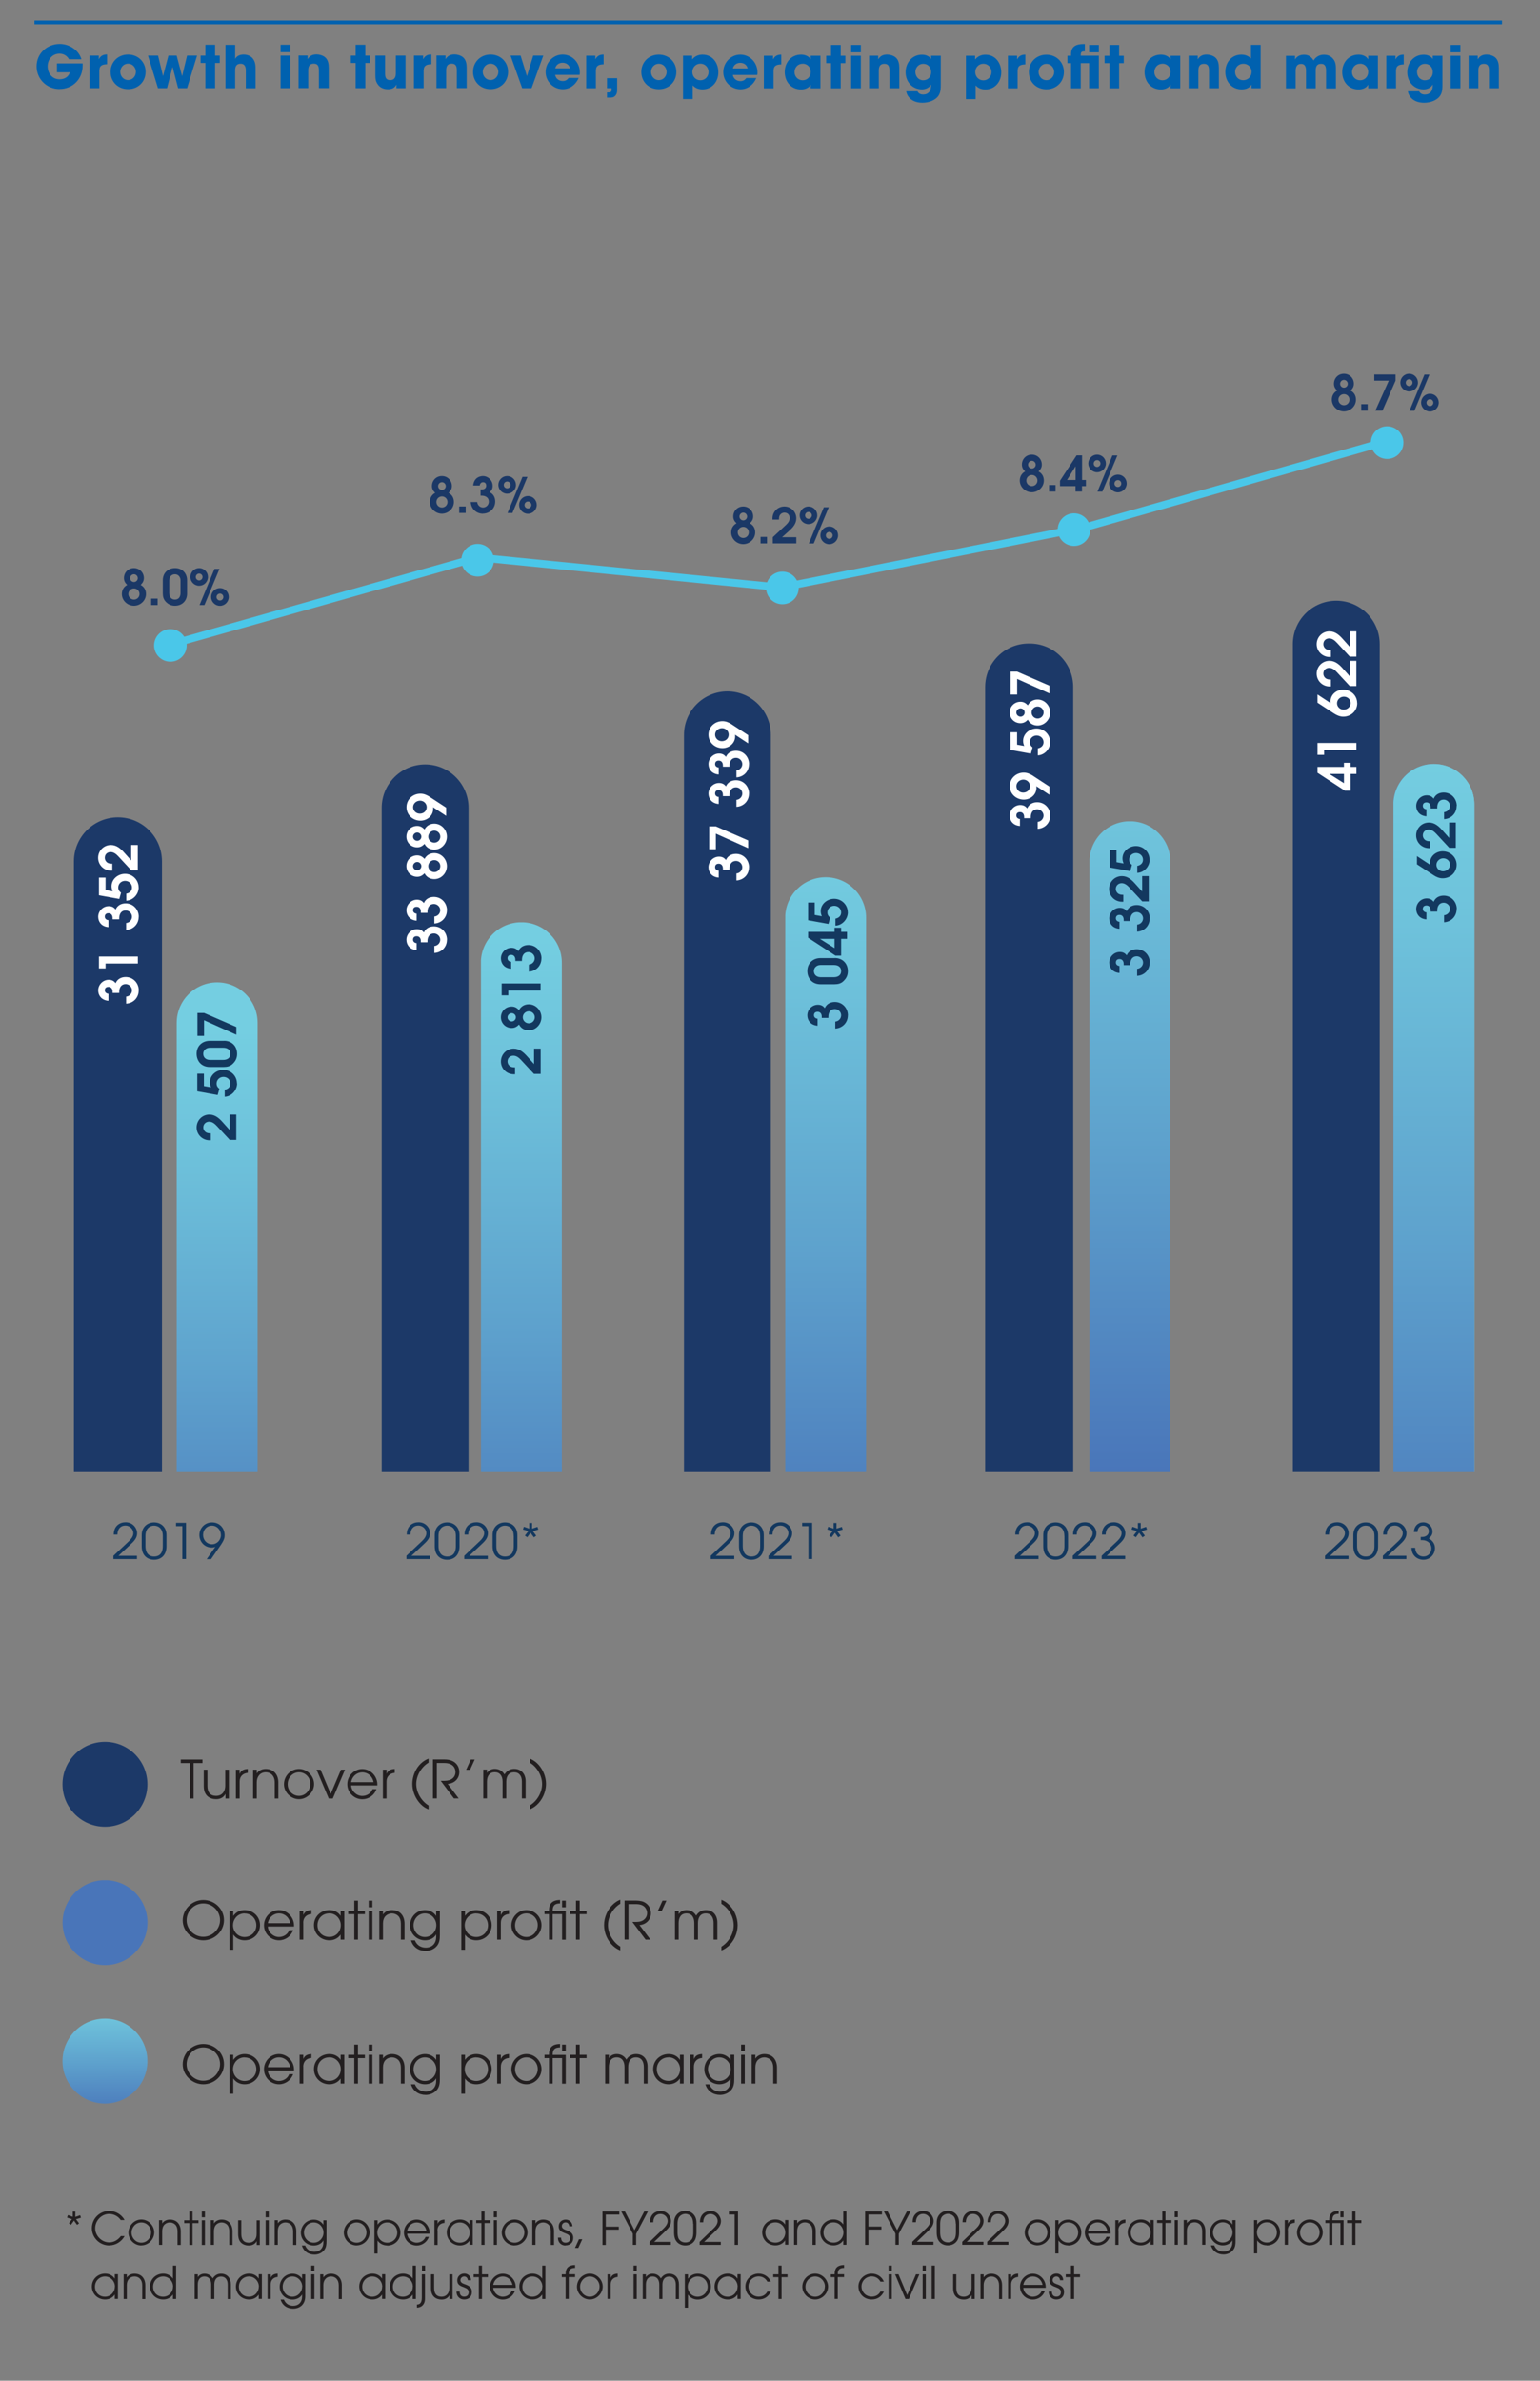 <?xml version="1.0" encoding="UTF-8"?><svg id="Layer_1" xmlns="http://www.w3.org/2000/svg" xmlns:xlink="http://www.w3.org/1999/xlink" viewBox="0 0 205 316.81"><rect x="0" y="0" width="205" height="316.81" fill="#808080" stroke="none"/><defs><style>.cls-1{clip-path:url(#clippath);}.cls-2,.cls-3,.cls-4,.cls-5,.cls-6,.cls-7,.cls-8,.cls-9,.cls-10,.cls-11,.cls-12,.cls-13,.cls-14,.cls-15,.cls-16,.cls-17{stroke-width:0px;}.cls-2,.cls-18,.cls-19{fill:none;}.cls-3{fill:url(#linear-gradient);}.cls-18{stroke:#4ac7e9;stroke-linecap:round;}.cls-18,.cls-19{stroke-miterlimit:10;}.cls-20{clip-path:url(#clippath-4);}.cls-21{clip-path:url(#clippath-3);}.cls-22{clip-path:url(#clippath-7);}.cls-23{clip-path:url(#clippath-8);}.cls-24{clip-path:url(#clippath-6);}.cls-25{clip-path:url(#clippath-5);}.cls-26{clip-path:url(#clippath-9);}.cls-27{clip-path:url(#clippath-13);}.cls-28{clip-path:url(#clippath-12);}.cls-29{clip-path:url(#clippath-10);}.cls-30{clip-path:url(#clippath-11);}.cls-31,.cls-6{fill:url(#linear-gradient-3);}.cls-4{fill:url(#linear-gradient-4);}.cls-5{fill:url(#linear-gradient-2);}.cls-7{fill:url(#linear-gradient-8);}.cls-8{fill:url(#linear-gradient-7);}.cls-9{fill:url(#linear-gradient-5);}.cls-10{fill:url(#linear-gradient-6);}.cls-11{fill:#4ac7e9;}.cls-12{fill:#1b3866;}.cls-13{fill:#1c3968;}.cls-14{fill:#231f20;}.cls-15{fill:#13385f;}.cls-16{fill:#fff;}.cls-17{fill:#0061af;}.cls-19{stroke:#0061af;stroke-width:.5px;}</style><clipPath id="clippath"><rect class="cls-2" x="-367.17" y="-252.08" width="637.28" height="883.89"/></clipPath><clipPath id="clippath-1"><polygon class="cls-2" points="-354.67 -239.58 -354.67 211.98 -340.97 211.98 -340.97 619.32 206.58 619.32 206.58 -239.58 -354.67 -239.58"/></clipPath><clipPath id="clippath-3"><rect class="cls-2" x="8.16" y="24.24" width="189.92" height="296.27"/></clipPath><clipPath id="clippath-4"><path class="cls-2" d="m8.33,255.85c0,3.12,2.53,5.65,5.65,5.65s5.65-2.53,5.65-5.65-2.53-5.65-5.65-5.65-5.65,2.53-5.65,5.65"/></clipPath><linearGradient id="linear-gradient" x1="-8379.35" y1="-241.71" x2="-8378.35" y2="-241.71" gradientTransform="translate(2742.87 -94375.96) rotate(-90) scale(11.29)" gradientUnits="userSpaceOnUse"><stop offset="0" stop-color="#4975b9"/><stop offset=".43" stop-color="#5ea2cd"/><stop offset=".8" stop-color="#6ec2db"/><stop offset="1" stop-color="#74cee1"/></linearGradient><clipPath id="clippath-5"><rect class="cls-2" x="8.16" y="24.24" width="189.92" height="296.27"/></clipPath><linearGradient id="linear-gradient-2" x1="13.99" y1="281.66" x2="13.95" y2="265.42" gradientUnits="userSpaceOnUse"><stop offset="0" stop-color="#4975b9"/><stop offset=".45" stop-color="#5ea2cd"/><stop offset=".8" stop-color="#6ec2db"/></linearGradient><clipPath id="clippath-6"><rect class="cls-2" x="8.16" y="24.24" width="189.92" height="296.27"/></clipPath><clipPath id="clippath-7"><rect class="cls-2" x="8.16" y="24.24" width="189.92" height="296.27"/></clipPath><linearGradient id="linear-gradient-3" x1="185.48" y1="148.78" x2="196.26" y2="148.78" gradientUnits="userSpaceOnUse"><stop offset="0" stop-color="#4975b9"/><stop offset=".43" stop-color="#5ea2cd"/><stop offset=".8" stop-color="#6ec2db"/><stop offset="1" stop-color="#74cee1"/></linearGradient><clipPath id="clippath-8"><path class="cls-6" d="m185.49,107.06v88.84h10.77v-88.84c0-2.97-2.41-5.39-5.39-5.39s-5.39,2.41-5.39,5.39"/></clipPath><linearGradient id="linear-gradient-4" x1="-8430.3" y1="-885.78" x2="-8429.3" y2="-885.78" gradientTransform="translate(102321.17 -971798.15) rotate(-90) scale(115.3)" xlink:href="#linear-gradient-3"/><clipPath id="clippath-9"><path class="cls-2" d="m145.03,114.68v81.22h10.77v-81.22c0-2.97-2.41-5.39-5.39-5.39s-5.39,2.41-5.39,5.39"/></clipPath><linearGradient id="linear-gradient-5" x1="-8430.11" y1="-879.7" x2="-8429.11" y2="-879.7" gradientTransform="translate(93363.25 -893057.15) rotate(-90) scale(105.96)" gradientUnits="userSpaceOnUse"><stop offset="0" stop-color="#4975b9"/><stop offset=".43" stop-color="#5ea2cd"/><stop offset=".8" stop-color="#6ec2db"/><stop offset="1" stop-color="#74cee1"/></linearGradient><clipPath id="clippath-10"><path class="cls-2" d="m109.91,116.74c-2.97,0-5.39,2.41-5.39,5.38v73.77h10.77v-73.77c0-2.97-2.41-5.38-5.39-5.38h0Z"/></clipPath><linearGradient id="linear-gradient-6" x1="-8429.55" y1="-872.52" x2="-8428.55" y2="-872.52" gradientTransform="translate(84613.2 -816194.74) rotate(-90) scale(96.85)" xlink:href="#linear-gradient-3"/><clipPath id="clippath-11"><path class="cls-2" d="m64.02,128.12v67.78h10.77v-67.78c0-2.97-2.41-5.39-5.39-5.39s-5.39,2.41-5.39,5.39"/></clipPath><linearGradient id="linear-gradient-7" x1="-8428.79" y1="-865.64" x2="-8427.79" y2="-865.64" gradientTransform="translate(77561.15 -754330.92) rotate(-90) scale(89.52)" gradientUnits="userSpaceOnUse"><stop offset="0" stop-color="#4975b9"/><stop offset=".43" stop-color="#5ea2cd"/><stop offset=".8" stop-color="#6ec2db"/><stop offset="1" stop-color="#74cee1"/></linearGradient><clipPath id="clippath-12"><path class="cls-2" d="m23.52,136.12v59.78h10.77v-59.78c0-2.98-2.41-5.39-5.38-5.39s-5.39,2.41-5.39,5.39"/></clipPath><linearGradient id="linear-gradient-8" x1="-8428.13" y1="-854.61" x2="-8427.13" y2="-854.61" gradientTransform="translate(68175.79 -671842.69) rotate(-90) scale(79.74)" gradientUnits="userSpaceOnUse"><stop offset="0" stop-color="#4975b9"/><stop offset=".43" stop-color="#5ea2cd"/><stop offset=".8" stop-color="#6ec2db"/><stop offset="1" stop-color="#74cee1"/></linearGradient><clipPath id="clippath-13"><rect class="cls-2" x="8.16" y="24.24" width="189.92" height="296.27"/></clipPath></defs><g class="cls-1"><line class="cls-19" x1="4.59" y1="2.98" x2="199.94" y2="2.98"/><path class="cls-17" d="m7.93,11.85c-1.7,0-3.06-1.32-3.06-3.03s1.4-2.97,3.09-2.97c1.25,0,2.53.81,2.88,2.04h-1.65c-.27-.48-.73-.75-1.27-.75-.94,0-1.58.76-1.58,1.68s.6,1.73,1.58,1.73c.63,0,1.2-.29,1.38-.93h-1.72v-1.18h3.42v.3c0,1.77-1.31,3.1-3.08,3.1h0Zm5.29-2.5v2.38h-1.29v-4.33h1.22v.46h.02c.23-.44.58-.61,1.08-.61v1.3c-.57.02-1.02.12-1.02.8h-.01Zm3.83,2.51c-1.33,0-2.33-.97-2.33-2.3s1.01-2.3,2.33-2.3,2.33.97,2.33,2.3-1.01,2.3-2.33,2.3Zm0-3.39c-.6,0-1.04.51-1.04,1.09s.44,1.09,1.04,1.09,1.04-.51,1.04-1.09-.44-1.09-1.04-1.09Zm7.86,3.26h-1.2l-.73-2.8h-.02l-.73,2.8h-1.2l-1.33-4.33h1.34l.65,2.69h.02l.71-2.69h1.09l.72,2.69h.02l.65-2.69h1.33l-1.33,4.33h.01Zm3.72-3.35v3.35h-1.29v-3.35h-.64v-.98h.64v-1.44h1.29v1.44h.62v.98h-.62Zm4.09,3.35v-2.35c0-.47-.13-.9-.69-.9s-.73.37-.73.86v2.4h-1.29v-5.77h1.29v1.84h.02c.23-.41.68-.55,1.11-.55s.9.15,1.18.48c.41.48.41.99.41,1.58v2.42h-1.3Zm4.63-4.79v-.98h1.29v.98h-1.29Zm0,4.79v-4.33h1.29v4.33h-1.29Zm5.1,0v-2.36c0-.48-.09-.9-.68-.9s-.74.39-.74.9v2.35h-1.29v-4.33h1.21v.46h.02c.27-.44.65-.61,1.18-.61.37,0,.83.14,1.11.37.41.34.5.89.5,1.4v2.71h-1.31Zm6.18-3.35v3.35h-1.29v-3.35h-.64v-.98h.64v-1.44h1.29v1.44h.62v.98h-.62Zm4.14,3.35v-.46h-.02c-.23.47-.64.6-1.12.6s-.96-.16-1.27-.55c-.35-.44-.39-.8-.39-1.33v-2.59h1.29v2.39c0,.49.11.87.69.87.54,0,.74-.38.74-.88v-2.38h1.29v4.33h-1.22,0Zm3.62-2.38v2.38h-1.29v-4.33h1.22v.46h.02c.23-.44.58-.61,1.08-.61v1.3c-.57.02-1.02.12-1.02.8h-.01Zm4.42,2.38v-2.36c0-.48-.09-.9-.68-.9s-.74.39-.74.9v2.35h-1.29v-4.33h1.21v.46h.02c.27-.44.65-.61,1.18-.61.37,0,.83.14,1.11.37.41.34.5.89.5,1.4v2.71h-1.31Zm4.49.13c-1.33,0-2.33-.97-2.33-2.3s1.01-2.3,2.33-2.3,2.33.97,2.33,2.3-1.01,2.3-2.33,2.3Zm0-3.39c-.6,0-1.04.51-1.04,1.09s.44,1.09,1.04,1.09,1.04-.51,1.04-1.09-.44-1.09-1.04-1.09Zm5.45,3.26h-1.24l-1.55-4.33h1.34l.83,2.7h.02l.83-2.7h1.34l-1.56,4.33h0Zm6.39-1.77h-3.24c.08.51.51.82,1.01.82.35,0,.58-.14.79-.41h1.33c-.37.87-1.14,1.5-2.11,1.5-1.26,0-2.29-1.03-2.29-2.29s1-2.32,2.27-2.32,2.28,1.06,2.28,2.36c0,.12,0,.23-.03.34h-.01Zm-2.25-1.61c-.47,0-.88.27-.98.74h1.96c-.1-.47-.51-.74-.98-.74Zm4.43,1.01v2.38h-1.29v-4.33h1.22v.46h.02c.23-.44.58-.61,1.08-.61v1.3c-.57.02-1.02.12-1.02.8h-.01Zm2.03,3.63h-.55v-.69c.23,0,.61.05.61-.3v-.27h-.61v-1.33h1.35v1.64c0,.48-.27.94-.8.94h0Zm6.35-1.12c-1.33,0-2.33-.97-2.33-2.3s1.01-2.3,2.33-2.3,2.33.97,2.33,2.3-1.01,2.3-2.33,2.3Zm0-3.39c-.6,0-1.04.51-1.04,1.09s.44,1.09,1.04,1.09,1.04-.51,1.04-1.09-.44-1.09-1.04-1.09Zm5.81,3.41c-.51,0-.95-.16-1.3-.54v1.83h-1.29v-5.77h1.22v.48h.02c.34-.42.82-.62,1.35-.62,1.34,0,2.11,1.1,2.11,2.35s-.84,2.27-2.11,2.27Zm-.27-3.42c-.62,0-1.08.49-1.08,1.11s.47,1.1,1.08,1.1,1.08-.49,1.08-1.1-.46-1.11-1.08-1.11Zm7.55,1.5h-3.24c.08.51.51.82,1.01.82.35,0,.58-.14.79-.41h1.33c-.37.87-1.14,1.5-2.11,1.5-1.26,0-2.29-1.03-2.29-2.29s1-2.32,2.27-2.32,2.28,1.06,2.28,2.36c0,.12,0,.23-.03.34h-.01Zm-2.25-1.61c-.47,0-.88.27-.98.74h1.96c-.1-.47-.51-.74-.98-.74Zm4.43,1.01v2.38h-1.29v-4.33h1.22v.46h.02c.23-.44.58-.61,1.08-.61v1.3c-.57.02-1.02.12-1.02.8h-.01Zm4.95,2.38v-.47h-.02c-.23.44-.8.62-1.26.62-1.33,0-2.18-1.03-2.18-2.32s.87-2.31,2.18-2.31c.48,0,1.01.18,1.26.61h.02v-.46h1.29v4.33h-1.29Zm-1.09-3.27c-.63,0-1.07.5-1.07,1.11s.47,1.09,1.08,1.09,1.08-.48,1.08-1.11-.46-1.1-1.09-1.1h0Zm5.08-.08v3.35h-1.29v-3.35h-.64v-.98h.64v-1.44h1.29v1.44h.62v.98h-.62Zm1.39-1.44v-.98h1.29v.98h-1.29Zm0,4.79v-4.33h1.29v4.33h-1.29Zm5.1,0v-2.36c0-.48-.09-.9-.68-.9s-.74.39-.74.9v2.35h-1.29v-4.33h1.21v.46h.02c.27-.44.65-.61,1.18-.61.37,0,.83.14,1.11.37.41.34.5.89.5,1.4v2.71h-1.31Zm6.58.9c-.43.73-1.4,1.02-2.19,1.02-.73,0-1.47-.23-1.89-.85-.14-.2-.23-.43-.27-.67h1.5c.14.31.44.43.76.43.71,0,1.05-.49,1.05-1.18v-.13h-.02c-.23.42-.73.62-1.19.62-1.29,0-2.18-1.01-2.18-2.28s.87-2.33,2.18-2.33c.44,0,.94.15,1.19.55h.02v-.41h1.29v3.81c0,.48,0,1-.26,1.43h0Zm-2.09-4.16c-.6,0-1.04.49-1.04,1.08s.41,1.11,1.04,1.11,1.06-.45,1.06-1.08-.41-1.11-1.05-1.11h0Zm8.28,3.41c-.51,0-.95-.16-1.3-.54v1.83h-1.29v-5.77h1.22v.48h.02c.34-.42.82-.62,1.35-.62,1.34,0,2.11,1.1,2.11,2.35s-.84,2.27-2.11,2.27h0Zm-.27-3.42c-.62,0-1.08.49-1.08,1.11s.47,1.1,1.08,1.1,1.08-.49,1.08-1.1-.46-1.11-1.08-1.11Zm4.56.89v2.38h-1.29v-4.33h1.22v.46h.02c.23-.44.58-.61,1.08-.61v1.3c-.57.02-1.02.12-1.02.8h-.01Zm3.83,2.51c-1.33,0-2.33-.97-2.33-2.3s1.01-2.3,2.33-2.3,2.33.97,2.33,2.3-1.01,2.3-2.33,2.3Zm0-3.39c-.6,0-1.04.51-1.04,1.09s.44,1.09,1.04,1.09,1.04-.51,1.04-1.09-.44-1.09-1.04-1.09Zm5.69,3.26v-3.35h-1.12v3.35h-1.29v-3.35h-.48v-.98h.48v-.23c0-1.05.75-1.33,1.65-1.33h.19v.97c-.47,0-.55.09-.55.58h2.41v4.33h-1.29Zm0-4.79v-.98h1.29v.98h-1.29Zm3.99,1.44v3.35h-1.29v-3.35h-.64v-.98h.64v-1.44h1.29v1.44h.62v.98h-.62Zm6.85,3.35v-.47h-.02c-.23.44-.8.62-1.26.62-1.33,0-2.18-1.03-2.18-2.32s.87-2.31,2.18-2.31c.48,0,1.01.18,1.26.61h.02v-.46h1.29v4.33h-1.29Zm-1.09-3.27c-.63,0-1.07.5-1.07,1.11s.47,1.09,1.08,1.09,1.08-.48,1.08-1.11-.46-1.1-1.09-1.1h0Zm6.21,3.27v-2.36c0-.48-.09-.9-.68-.9s-.74.39-.74.9v2.35h-1.29v-4.33h1.21v.46h.02c.27-.44.65-.61,1.18-.61.37,0,.83.14,1.11.37.41.34.5.89.5,1.4v2.71h-1.31Zm5.65,0v-.47h-.02c-.27.46-.79.61-1.29.61-1.33,0-2.17-1.04-2.17-2.32s.84-2.3,2.14-2.3c.5,0,.92.16,1.27.51v-1.81h1.29v5.77h-1.23,0Zm-1.08-3.27c-.62,0-1.1.45-1.1,1.08s.44,1.11,1.08,1.11,1.11-.48,1.11-1.11-.47-1.08-1.09-1.08Zm11.01,3.27v-2.3c0-.48-.06-.96-.66-.96s-.72.41-.72.9v2.36h-1.29v-2.35c0-.44-.1-.9-.65-.9-.6,0-.73.45-.73.96v2.3h-1.29v-4.33h1.21v.46h.02c.25-.44.7-.61,1.19-.61.56,0,.98.28,1.25.77.31-.49.79-.77,1.37-.77.43,0,.83.12,1.14.44.49.5.47,1.01.47,1.68v2.36h-1.31Zm5.61,0v-.47h-.02c-.23.44-.8.62-1.26.62-1.33,0-2.18-1.03-2.18-2.32s.87-2.31,2.18-2.31c.48,0,1.01.18,1.26.61h.02v-.46h1.29v4.33h-1.29Zm-1.09-3.27c-.63,0-1.07.5-1.07,1.11s.47,1.09,1.08,1.09,1.08-.48,1.08-1.11-.46-1.1-1.09-1.1h0Zm4.79.89v2.38h-1.29v-4.33h1.22v.46h.02c.23-.44.58-.61,1.08-.61v1.3c-.57.02-1.02.12-1.02.8h-.01Zm5.93,3.28c-.43.73-1.4,1.02-2.19,1.02-.73,0-1.47-.23-1.89-.85-.14-.2-.23-.43-.27-.67h1.5c.14.31.44.43.76.43.71,0,1.05-.49,1.05-1.18v-.13h-.02c-.23.42-.73.62-1.19.62-1.29,0-2.18-1.01-2.18-2.28s.87-2.33,2.18-2.33c.44,0,.94.15,1.19.55h.02v-.41h1.29v3.81c0,.48,0,1-.26,1.43h.01Zm-2.09-4.16c-.6,0-1.04.49-1.04,1.08s.41,1.11,1.04,1.11,1.06-.45,1.06-1.08-.41-1.11-1.05-1.11h0Zm3.44-1.53v-.98h1.29v.98h-1.29Zm0,4.79v-4.33h1.29v4.33h-1.29Zm5.1,0v-2.36c0-.48-.09-.9-.68-.9s-.74.39-.74.9v2.35h-1.29v-4.33h1.21v.46h.02c.27-.44.65-.61,1.18-.61.37,0,.83.14,1.11.37.41.34.5.89.5,1.4v2.71h-1.31Z"/><path class="cls-14" d="m25.25,239.33v-4.71h-1.19v-.47h2.89v.47h-1.18v4.71s-.52,0-.52,0Z"/><path class="cls-14" d="m30.01,239.33v-.6h-.01c-.22.44-.67.69-1.22.69-.82,0-1.66-.43-1.66-1.73v-2.19h.49v2.14c0,.87.37,1.34,1.17,1.34.66,0,1.2-.46,1.2-1.38v-2.1h.49v3.83h-.46Z"/><path class="cls-14" d="m31.4,239.33v-3.83h.49v.55h.01c.17-.4.46-.62,1.08-.65v.52h0c-.71.07-1.08.53-1.08,1.15v2.26h-.5Z"/><path class="cls-14" d="m36.57,239.33v-2.14c0-.86-.52-1.35-1.19-1.35-.74,0-1.2.57-1.2,1.32v2.17h-.49v-3.83h.49v.49h0c.25-.37.68-.59,1.18-.59,1.06,0,1.69.73,1.69,1.79v2.14s-.49,0-.49,0Z"/><path class="cls-14" d="m37.8,237.44c0-1.13.91-2.04,2-2.04s2.01.94,2.01,2.01-.93,2.01-2.01,2.01-2-.92-2-1.98Zm3.52-.05c0-.83-.67-1.55-1.52-1.55s-1.51.72-1.51,1.59.68,1.55,1.51,1.55,1.51-.71,1.51-1.59h.01Z"/><path class="cls-14" d="m43.76,239.33l-1.62-3.83h.53l1.35,3.22,1.37-3.22h.53l-1.62,3.83s-.54,0-.54,0Z"/><path class="cls-14" d="m46.74,237.6c.04.76.74,1.39,1.48,1.39.6,0,1.16-.34,1.37-.9h.52c-.29.83-1.06,1.34-1.88,1.34-1.08,0-2-.88-2-2s.92-2.02,1.99-2.02c1.15,0,2.01.99,2.01,2.04v.15h-3.49,0Zm2.99-.44c-.14-.77-.75-1.31-1.51-1.31-.71,0-1.35.52-1.48,1.31,0,0,2.99,0,2.99,0Z"/><path class="cls-14" d="m50.97,239.33v-3.83h.49v.55h0c.17-.4.46-.62,1.08-.65v.52h0c-.71.07-1.09.53-1.09,1.15v2.26h-.49Z"/><path class="cls-14" d="m57.05,240.77c-1.2-.41-2.16-1.91-2.16-3.37s.85-2.89,2.16-3.37v.53c-.99.59-1.64,1.76-1.64,2.84s.64,2.25,1.64,2.86v.5h0Z"/><path class="cls-14" d="m60.43,239.33l-1.76-2.35h.5c.92,0,1.46-.47,1.46-1.18,0-.49-.3-1.19-1.49-1.19h-.99v4.71h-.52v-5.18h1.56c1.35,0,1.95.8,1.95,1.67s-.63,1.51-1.54,1.58l1.46,1.93h-.65.02Z"/><path class="cls-14" d="m62.05,235.51l.62-1.36h.52l-.62,1.36h-.52Z"/><path class="cls-14" d="m69.47,239.33v-2.25c0-.73-.35-1.24-1.04-1.24s-1.04.5-1.04,1.25v2.23h-.49v-2.24c0-.75-.36-1.25-1.04-1.25s-1.04.5-1.04,1.25v2.24h-.49v-3.83h.49v.44c.23-.36.62-.54,1.04-.54.55,0,1.02.26,1.29.74.3-.47.73-.74,1.29-.74.99,0,1.53.73,1.53,1.63v2.3h-.5Z"/><path class="cls-14" d="m70.52,240.26c1.03-.62,1.64-1.79,1.64-2.86s-.64-2.25-1.64-2.84v-.53c1.28.46,2.16,1.97,2.16,3.35s-.83,2.88-2.16,3.39v-.51h0Z"/><path class="cls-14" d="m27.06,258.2c-1.45,0-2.74-1.18-2.74-2.65s1.23-2.71,2.74-2.71,2.75,1.18,2.75,2.68-1.27,2.68-2.75,2.68Zm0-4.9c-1.23,0-2.22,1.02-2.22,2.24s1.03,2.19,2.22,2.19,2.23-.99,2.23-2.21-1.01-2.22-2.23-2.22h0Zm5.49,4.9c-.6,0-1.16-.27-1.49-.76h-.01v2.02h-.49v-5.18h.49v.67h.01c.35-.5.89-.77,1.49-.77,1.13,0,2.06.85,2.06,2s-.91,2.02-2.06,2.02h0Zm0-3.58c-.87,0-1.53.72-1.53,1.58s.67,1.56,1.53,1.56,1.57-.66,1.57-1.55-.66-1.58-1.57-1.58h0Zm6.59,1.75h-3.49c.04.76.74,1.39,1.48,1.39.59,0,1.16-.34,1.37-.9h.52c-.28.8-1.04,1.34-1.88,1.34-1.11,0-2-.9-2-2s.89-2.02,1.99-2.02,2.01.95,2.01,2.05v.14h0Zm-2-1.75c-.76,0-1.37.56-1.49,1.31h2.99c-.13-.75-.73-1.31-1.5-1.31Zm3.23,1.25v2.24h-.49v-3.83h.49v.55h0c.21-.49.58-.62,1.08-.65v.52c-.67.06-1.09.48-1.09,1.17Zm4.97,2.24v-.67h0c-.34.5-.9.76-1.49.76-1.15,0-2.06-.86-2.06-2.02s.93-2,2.06-2c.6,0,1.16.25,1.49.77h0v-.67h.49v3.83h-.49Zm-1.51-3.49c-.91,0-1.57.68-1.57,1.58s.67,1.55,1.57,1.55,1.53-.71,1.53-1.56-.67-1.58-1.53-1.58h0Zm3.82.1v3.39h-.49v-3.39h-.81v-.44h.81v-1.35h.49v1.35h.92v.44h-.92Zm1.43-.91v-.88h.49v.88h-.49Zm0,4.3v-3.83h.49v3.83h-.49Zm4.28,0v-2.11c0-.36-.09-.79-.36-1.05-.22-.21-.53-.33-.83-.33s-.61.12-.83.33c-.27.25-.36.67-.36,1.02v2.14h-.49v-3.83h.49v.49h0c.25-.39.72-.59,1.18-.59,1.1,0,1.69.76,1.69,1.82v2.11h-.5Zm4.83.8c-.35.46-.95.71-1.52.71-.92,0-1.69-.5-1.96-1.41h.52c.25.62.77.97,1.44.97.86,0,1.39-.57,1.39-1.43v-.34h0c-.28.53-.9.79-1.48.79-1.11,0-2-.88-2-1.99s.88-2.03,2-2.03c.6,0,1.15.27,1.48.78h0v-.69h.49v3.23c0,.5-.04.98-.35,1.4h-.01Zm-1.63-4.29c-.86,0-1.51.73-1.51,1.58s.65,1.56,1.51,1.56,1.52-.72,1.52-1.56-.66-1.58-1.52-1.58Zm6.83,3.58c-.6,0-1.16-.27-1.49-.76h0v2.02h-.49v-5.18h.49v.67h0c.35-.5.89-.77,1.49-.77,1.13,0,2.06.85,2.06,2s-.91,2.02-2.06,2.02h0Zm0-3.58c-.87,0-1.53.72-1.53,1.58s.67,1.56,1.53,1.56,1.57-.66,1.57-1.55-.66-1.58-1.57-1.58h0Zm3.28,1.25v2.24h-.49v-3.83h.49v.55h.01c.21-.49.58-.62,1.08-.65v.52c-.67.06-1.09.48-1.09,1.17h0Zm3.4,2.33c-1.08,0-2-.9-2-1.98s.88-2.04,2-2.04,2.01.92,2.01,2.01-.91,2.01-2.01,2.01Zm0-3.58c-.87,0-1.51.74-1.51,1.59s.67,1.55,1.51,1.55,1.51-.73,1.51-1.59-.67-1.55-1.51-1.55Zm4.75,3.49v-3.39h-1.25v3.39h-.49v-3.39h-.6v-.44h.6c0-.19.01-.39.06-.57.18-.68.76-.86,1.41-.87v.46c-.71,0-.98.29-.98.96v.03h1.74v3.83h-.49Zm0-4.3v-.88h.49v.88h-.49Zm2.34.91v3.39h-.49v-3.39h-.81v-.44h.81v-1.35h.49v1.35h.92v.44h-.92Zm4.53,4.3c-.81-.71-1.28-1.77-1.28-2.84s.48-2.14,1.28-2.84c.26-.22.55-.42.88-.53v.53c-.96.57-1.64,1.72-1.64,2.84s.67,2.27,1.64,2.86v.5c-.32-.11-.62-.3-.88-.53h0Zm3.44-2.84l1.46,1.93h-.65l-1.76-2.35c.32,0,.8.02,1.11-.08.5-.15.85-.56.85-1.1,0-.39-.22-.81-.57-.99-.32-.18-.64-.2-1.01-.2h-.9v4.71h-.52v-5.18h1.32c.39,0,.91.02,1.27.2.58.28.92.83.92,1.48,0,.88-.67,1.52-1.54,1.58h.02Zm2.96-1.89h-.52l.62-1.36h.52l-.62,1.36Zm6.9,3.82v-2.22c0-.68-.29-1.27-1.04-1.27s-1.04.59-1.04,1.27v2.22h-.49v-2.22c0-.68-.29-1.27-1.04-1.27s-1.04.59-1.04,1.27v2.22h-.49v-3.83h.49v.44c.23-.36.62-.54,1.04-.54.55,0,1.02.26,1.29.74.29-.47.73-.74,1.29-.74.98,0,1.53.71,1.53,1.65v2.28h-.5Zm1.92.91c-.26.22-.55.42-.88.53v-.5c.97-.6,1.64-1.72,1.64-2.86s-.68-2.27-1.64-2.84v-.53c.32.11.62.3.88.53.81.71,1.28,1.77,1.28,2.84s-.48,2.14-1.28,2.84h0Z"/><path class="cls-14" d="m27.06,277.36c-1.45,0-2.74-1.18-2.74-2.65s1.23-2.71,2.74-2.71,2.75,1.18,2.75,2.68-1.27,2.68-2.75,2.68Zm0-4.9c-1.23,0-2.22,1.02-2.22,2.24s1.03,2.19,2.22,2.19,2.23-.99,2.23-2.21-1.01-2.22-2.23-2.22Zm5.49,4.9c-.6,0-1.16-.27-1.49-.76h-.01v2.02h-.49v-5.18h.49v.67h.01c.35-.5.89-.77,1.49-.77,1.13,0,2.06.85,2.06,2s-.91,2.02-2.06,2.02Zm0-3.58c-.87,0-1.53.72-1.53,1.58s.67,1.56,1.53,1.56,1.57-.66,1.57-1.55-.66-1.58-1.57-1.58h0Zm6.59,1.75h-3.49c.04.76.74,1.39,1.48,1.39.59,0,1.16-.34,1.37-.9h.52c-.28.8-1.04,1.34-1.88,1.34-1.11,0-2-.9-2-2s.89-2.02,1.99-2.02,2.01.95,2.01,2.05v.14h0Zm-2-1.75c-.76,0-1.37.56-1.49,1.31h2.99c-.13-.75-.73-1.31-1.5-1.31Zm3.23,1.25v2.24h-.49v-3.83h.49v.55h0c.21-.49.58-.62,1.08-.65v.52c-.67.06-1.09.48-1.09,1.17Zm4.97,2.24v-.67h0c-.34.5-.9.76-1.49.76-1.15,0-2.06-.86-2.06-2.02s.93-2,2.06-2c.6,0,1.16.25,1.49.77h0v-.67h.49v3.83h-.49Zm-1.51-3.49c-.91,0-1.57.68-1.57,1.58s.67,1.55,1.57,1.55,1.53-.71,1.53-1.56-.67-1.58-1.53-1.58h0Zm3.82.1v3.39h-.49v-3.39h-.81v-.44h.81v-1.35h.49v1.35h.92v.44h-.92Zm1.43-.91v-.88h.49v.88h-.49Zm0,4.3v-3.83h.49v3.83h-.49Zm4.28,0v-2.11c0-.36-.09-.79-.36-1.05-.22-.21-.53-.33-.83-.33s-.61.12-.83.33c-.27.25-.36.67-.36,1.02v2.14h-.49v-3.83h.49v.49h0c.25-.39.72-.59,1.18-.59,1.1,0,1.69.76,1.69,1.82v2.11h-.5Zm4.83.8c-.35.46-.95.71-1.52.71-.92,0-1.69-.5-1.96-1.41h.52c.25.62.77.97,1.44.97.86,0,1.39-.57,1.39-1.43v-.34h0c-.28.53-.9.79-1.48.79-1.11,0-2-.88-2-1.99s.88-2.03,2-2.03c.6,0,1.15.27,1.48.78h0v-.69h.49v3.23c0,.5-.04.98-.35,1.4h-.01Zm-1.63-4.29c-.86,0-1.51.73-1.51,1.58s.65,1.56,1.51,1.56,1.52-.72,1.52-1.56-.66-1.58-1.52-1.58Zm6.83,3.58c-.6,0-1.16-.27-1.49-.76h0v2.02h-.49v-5.18h.49v.67h0c.35-.5.89-.77,1.49-.77,1.13,0,2.06.85,2.06,2s-.91,2.02-2.06,2.02Zm0-3.58c-.87,0-1.53.72-1.53,1.58s.67,1.56,1.53,1.56,1.57-.66,1.57-1.55-.66-1.58-1.57-1.58h0Zm3.28,1.25v2.24h-.49v-3.83h.49v.55h.01c.21-.49.58-.62,1.08-.65v.52c-.67.06-1.09.48-1.09,1.17Zm3.4,2.33c-1.08,0-2-.9-2-1.98s.88-2.04,2-2.04,2.01.92,2.01,2.01-.91,2.01-2.01,2.01Zm0-3.58c-.87,0-1.51.74-1.51,1.59s.67,1.55,1.51,1.55,1.51-.73,1.51-1.59-.67-1.55-1.51-1.55Zm4.75,3.49v-3.39h-1.25v3.39h-.49v-3.39h-.6v-.44h.6c0-.19.01-.39.06-.57.18-.68.76-.86,1.41-.87v.46c-.71,0-.98.29-.98.96v.03h1.74v3.83h-.49Zm0-4.3v-.88h.49v.88h-.49Zm2.34.91v3.39h-.49v-3.39h-.81v-.44h.81v-1.35h.49v1.35h.92v.44h-.92Zm8.54,3.39v-2.22c0-.68-.29-1.27-1.04-1.27s-1.04.59-1.04,1.27v2.22h-.49v-2.22c0-.68-.29-1.27-1.04-1.27s-1.04.59-1.04,1.27v2.22h-.49v-3.83h.49v.44c.23-.36.62-.54,1.04-.54.55,0,1.02.26,1.29.74.29-.47.73-.74,1.29-.74.98,0,1.53.71,1.53,1.65v2.28h-.5Zm4.81,0v-.67h-.01c-.34.5-.9.76-1.49.76-1.15,0-2.06-.86-2.06-2.02s.93-2,2.06-2c.6,0,1.16.25,1.49.77h.01v-.67h.49v3.83h-.49Zm-1.51-3.49c-.91,0-1.57.68-1.57,1.58s.67,1.55,1.57,1.55,1.53-.71,1.53-1.56-.67-1.58-1.53-1.58h0Zm3.37,1.25v2.24h-.49v-3.83h.49v.55h.01c.21-.49.58-.62,1.08-.65v.52c-.67.06-1.09.48-1.09,1.17Zm5.01,3.04c-.35.46-.95.71-1.52.71-.92,0-1.69-.5-1.96-1.41h.52c.25.62.77.97,1.44.97.86,0,1.39-.57,1.39-1.43v-.34h-.01c-.28.53-.9.79-1.48.79-1.11,0-2-.88-2-1.99s.88-2.03,2-2.03c.6,0,1.15.27,1.48.78h.01v-.69h.49v3.23c0,.5-.04.98-.35,1.4h-.01Zm-1.63-4.29c-.86,0-1.51.73-1.51,1.58s.65,1.56,1.51,1.56,1.52-.72,1.52-1.56-.66-1.58-1.52-1.58Zm2.9-.81v-.88h.49v.88h-.49Zm0,4.3v-3.83h.49v3.83h-.49Zm4.28,0v-2.11c0-.36-.09-.79-.36-1.05-.22-.21-.53-.33-.83-.33s-.61.12-.83.33c-.27.25-.36.67-.36,1.02v2.14h-.49v-3.83h.49v.49h.01c.25-.39.72-.59,1.18-.59,1.1,0,1.69.76,1.69,1.82v2.11h-.5Z"/><path class="cls-14" d="m14.55,298.81c-1.27,0-2.32-1.01-2.32-2.29s1.03-2.3,2.31-2.3c.67,0,1.31.29,1.75.79.11.13.22.26.28.42h-.5c-.34-.51-.93-.81-1.54-.81-1.02,0-1.86.89-1.86,1.9s.87,1.88,1.87,1.88c.64,0,1.18-.34,1.55-.84h.5c-.41.75-1.19,1.24-2.04,1.24h0Zm4.26,0c-.92,0-1.71-.77-1.71-1.7s.76-1.75,1.71-1.75,1.72.79,1.72,1.72-.78,1.72-1.72,1.72h0Zm0-3.06c-.74,0-1.3.64-1.3,1.36s.57,1.33,1.3,1.33,1.3-.62,1.3-1.36-.58-1.33-1.3-1.33Zm4.82,2.99v-1.81c0-.31-.08-.68-.31-.9-.19-.18-.45-.28-.71-.28s-.52.1-.71.28c-.23.22-.31.57-.31.87v1.83h-.42v-3.28h.42v.42h.01c.22-.34.62-.5,1.01-.5.94,0,1.45.65,1.45,1.56v1.81h-.43Zm2-2.9v2.9h-.42v-2.9h-.69v-.38h.69v-1.16h.42v1.16h.79v.38h-.79Zm1.23-.78v-.76h.42v.76h-.42Zm0,3.68v-3.28h.42v3.28h-.42Zm3.66,0v-1.81c0-.31-.08-.68-.31-.9-.19-.18-.45-.28-.71-.28s-.52.1-.71.28c-.23.22-.31.57-.31.87v1.83h-.42v-3.28h.42v.42h.01c.22-.34.62-.5,1.01-.5.94,0,1.45.65,1.45,1.56v1.81h-.43Zm3.65,0v-.51h0c-.19.4-.62.59-1.05.59s-.86-.15-1.13-.49c-.23-.29-.29-.69-.29-1.06v-1.81h.42v1.8c0,.68.25,1.18,1,1.18.28,0,.49-.07.7-.26.29-.28.34-.6.34-.98v-1.73h.42v3.28h-.4Zm1.19-3.68v-.76h.42v.76h-.42Zm0,3.68v-3.28h.42v3.28h-.42Zm3.66,0v-1.81c0-.31-.08-.68-.31-.9-.19-.18-.45-.28-.71-.28s-.52.1-.71.28c-.23.22-.31.57-.31.87v1.83h-.42v-3.28h.42v.42h0c.22-.34.62-.5,1.01-.5.94,0,1.45.65,1.45,1.56v1.81h-.43Zm4.14.68c-.3.4-.81.61-1.3.61-.79,0-1.45-.43-1.68-1.21h.44c.21.53.66.83,1.23.83.74,0,1.19-.49,1.19-1.22v-.29h0c-.24.46-.77.68-1.27.68-.95,0-1.72-.75-1.72-1.7s.76-1.74,1.72-1.74c.52,0,.98.23,1.27.67h0v-.59h.42v2.76c0,.43-.03.84-.3,1.2Zm-1.4-3.67c-.74,0-1.3.62-1.3,1.35s.56,1.34,1.3,1.34,1.3-.62,1.3-1.34-.56-1.35-1.3-1.35Zm5.72,3.06c-.92,0-1.71-.77-1.71-1.7s.76-1.75,1.71-1.75,1.72.79,1.72,1.72-.78,1.72-1.72,1.72h0Zm0-3.06c-.74,0-1.3.64-1.3,1.36s.57,1.33,1.3,1.33,1.3-.62,1.3-1.36-.58-1.33-1.3-1.33Zm4.06,3.06c-.51,0-.99-.23-1.28-.65h0v1.73h-.42v-4.43h.42v.58h0c.3-.43.76-.66,1.28-.66.97,0,1.76.73,1.76,1.72s-.78,1.73-1.76,1.73v-.02Zm0-3.06c-.74,0-1.31.62-1.31,1.35s.57,1.34,1.31,1.34,1.34-.56,1.34-1.33-.56-1.36-1.34-1.36h0Zm5.65,1.5h-2.99c.03.65.63,1.19,1.27,1.19.5,0,1-.29,1.18-.77h.44c-.24.68-.89,1.15-1.61,1.15-.95,0-1.71-.77-1.71-1.72s.76-1.73,1.7-1.73,1.72.81,1.72,1.76v.12Zm-1.71-1.5c-.65,0-1.18.48-1.28,1.12h2.56c-.11-.64-.62-1.12-1.28-1.12Zm2.77,1.07v1.92h-.42v-3.28h.42v.47h0c.18-.42.5-.53.92-.56v.44c-.58.05-.94.41-.94,1h.01Zm4.26,1.92v-.58h0c-.29.43-.77.65-1.28.65-.98,0-1.76-.74-1.76-1.73s.8-1.72,1.76-1.72c.52,0,1,.22,1.28.66h0v-.58h.42v3.28h-.42v.02Zm-1.29-2.99c-.78,0-1.34.58-1.34,1.36s.58,1.33,1.34,1.33,1.31-.61,1.31-1.34-.57-1.35-1.31-1.35h0Zm3.28.08v2.9h-.42v-2.9h-.69v-.38h.69v-1.16h.42v1.16h.79v.38h-.79Zm1.23-.78v-.76h.42v.76h-.42Zm0,3.68v-3.28h.42v3.28h-.42Zm2.77.08c-.92,0-1.71-.77-1.71-1.7s.76-1.75,1.71-1.75,1.72.79,1.72,1.72-.78,1.72-1.72,1.72h0Zm0-3.06c-.74,0-1.3.64-1.3,1.36s.57,1.33,1.3,1.33,1.3-.62,1.3-1.36-.58-1.33-1.3-1.33Zm4.82,2.99v-1.81c0-.31-.08-.68-.31-.9-.19-.18-.45-.28-.71-.28s-.52.1-.71.28c-.23.22-.31.57-.31.87v1.83h-.42v-3.28h.42v.42h.01c.22-.34.62-.5,1.01-.5.94,0,1.45.65,1.45,1.56v1.81h-.43Zm1.96.08c-.59,0-1.01-.43-1.01-1.01v-.04h.42c0,.38.19.67.59.67.37,0,.61-.21.61-.59,0-.87-1.52-.47-1.52-1.57,0-.54.4-.91.94-.91.5,0,.89.39.89.89h-.42c-.02-.28-.19-.52-.49-.52-.28,0-.5.21-.5.49,0,.75,1.52.36,1.52,1.57,0,.63-.41,1-1.03,1v.02Zm1.7.32h-.44l.53-1.16h.44l-.53,1.16Zm3.66-4.44v1.61h1.73v.4h-1.73v2.03h-.44v-4.44h2.24v.4h-1.8,0Zm4.04,2.55v1.48h-.44v-1.48l-1.54-2.96h.49l1.27,2.49,1.3-2.49h.49l-1.56,2.96h0Zm3.83-.28l-1.43,1.36h2.22v.4h-2.82v-.4l1.56-1.5c.35-.34.84-.74.84-1.27s-.44-.94-.96-.94c-.64,0-.96.51-.96,1.11h-.44c0-.64.26-1.17.86-1.4.18-.07.37-.11.56-.11.58,0,1.05.32,1.27.85.07.16.11.33.11.5,0,.61-.4,1.01-.82,1.4h.01Zm3.98,1.15c-.27.46-.74.69-1.27.69s-1-.23-1.27-.69c-.17-.29-.22-.68-.22-1.01v-1.3c0-.28.04-.57.17-.82.25-.5.77-.79,1.32-.79s1.07.29,1.32.79c.13.25.17.54.17.82v1.3c0,.33-.05.71-.22,1.01Zm-.22-2.2c0-.26-.05-.62-.19-.85-.17-.28-.53-.46-.85-.46s-.68.18-.85.46c-.14.22-.19.59-.19.85v1.13c0,.27.03.66.17.89.19.32.51.47.88.47s.68-.16.88-.47c.14-.23.17-.62.17-.89v-1.13h-.02Zm2.89,1.05l-1.43,1.36h2.22v.4h-2.82v-.4l1.56-1.5c.35-.34.84-.74.84-1.27s-.44-.94-.96-.94c-.64,0-.96.51-.96,1.11h-.44c0-.64.26-1.17.86-1.4.18-.07.37-.11.56-.11.58,0,1.05.32,1.27.85.07.16.11.33.11.5,0,.61-.4,1.01-.82,1.4h.01Zm2.63,1.76v-4.04h-.76v-.4h1.21v4.44h-.45Zm6.72,0v-.58h-.01c-.29.43-.77.65-1.28.65-.98,0-1.76-.74-1.76-1.73s.8-1.72,1.76-1.72c.52,0,1,.22,1.28.66h.01v-.58h.42v3.28h-.42v.02Zm-1.29-2.99c-.78,0-1.34.58-1.34,1.36s.58,1.33,1.34,1.33,1.31-.61,1.31-1.34-.57-1.35-1.31-1.35h0Zm4.94,2.99v-1.81c0-.31-.08-.68-.31-.9-.19-.18-.45-.28-.71-.28s-.52.1-.71.28c-.23.22-.31.57-.31.87v1.83h-.42v-3.28h.42v.42h.01c.22-.34.62-.5,1.01-.5.94,0,1.45.65,1.45,1.56v1.81h-.43Zm4.09,0v-.58h-.01c-.28.42-.78.65-1.28.65-.98,0-1.76-.74-1.76-1.73s.8-1.72,1.76-1.72c.5,0,.99.23,1.28.65h.01v-1.72h.42v4.44h-.42Zm-1.29-2.99c-.78,0-1.34.58-1.34,1.36s.58,1.33,1.34,1.33,1.31-.61,1.31-1.34-.57-1.35-1.31-1.35h0Zm4.64-1.05v1.61h1.73v.4h-1.73v2.03h-.44v-4.44h2.24v.4h-1.8,0Zm4.04,2.55v1.48h-.44v-1.48l-1.54-2.96h.49l1.27,2.49,1.3-2.49h.49l-1.56,2.96h0Zm3.83-.28l-1.43,1.36h2.22v.4h-2.82v-.4l1.56-1.5c.35-.34.84-.74.84-1.27s-.44-.94-.96-.94c-.64,0-.96.51-.96,1.11h-.44c0-.64.26-1.17.86-1.4.18-.07.37-.11.56-.11.58,0,1.05.32,1.27.85.07.16.11.33.11.5,0,.61-.4,1.01-.82,1.4h.01Zm3.98,1.15c-.27.46-.74.69-1.27.69s-1-.23-1.27-.69c-.17-.29-.22-.68-.22-1.01v-1.3c0-.28.04-.57.17-.82.25-.5.77-.79,1.32-.79s1.07.29,1.32.79c.13.25.17.54.17.82v1.3c0,.33-.05.71-.22,1.01Zm-.22-2.2c0-.26-.05-.62-.19-.85-.17-.28-.53-.46-.85-.46s-.68.18-.85.46c-.14.22-.19.59-.19.85v1.13c0,.27.03.66.17.89.19.32.51.47.88.47s.68-.16.88-.47c.14-.23.17-.62.17-.89v-1.13h-.02Zm2.89,1.05l-1.43,1.36h2.22v.4h-2.82v-.4l1.56-1.5c.35-.34.84-.74.84-1.27s-.44-.94-.96-.94c-.64,0-.96.51-.96,1.11h-.44c0-.64.26-1.17.86-1.4.18-.07.37-.11.56-.11.58,0,1.05.32,1.27.85.07.16.11.33.11.5,0,.61-.4,1.01-.82,1.4h.01Zm3.32,0l-1.43,1.36h2.22v.4h-2.82v-.4l1.56-1.5c.35-.34.84-.74.84-1.27s-.44-.94-.96-.94c-.64,0-.96.51-.96,1.11h-.44c0-.64.26-1.17.86-1.4.18-.07.37-.11.56-.11.58,0,1.05.32,1.27.85.07.16.11.33.11.5,0,.61-.4,1.01-.82,1.4h.01Zm4.68,1.84c-.92,0-1.71-.77-1.71-1.7s.76-1.75,1.71-1.75,1.72.79,1.72,1.72-.78,1.72-1.72,1.72h0Zm0-3.06c-.74,0-1.3.64-1.3,1.36s.57,1.33,1.3,1.33,1.3-.62,1.3-1.36-.58-1.33-1.3-1.33Zm4.06,3.06c-.51,0-.99-.23-1.28-.65h0v1.73h-.42v-4.43h.42v.58h0c.3-.43.76-.66,1.28-.66.97,0,1.76.73,1.76,1.72s-.78,1.73-1.76,1.73v-.02Zm0-3.06c-.74,0-1.31.62-1.31,1.35s.57,1.34,1.31,1.34,1.34-.56,1.34-1.33-.56-1.36-1.34-1.36h0Zm5.65,1.5h-2.99c.03.65.63,1.19,1.27,1.19.5,0,1-.29,1.18-.77h.44c-.24.68-.89,1.15-1.61,1.15-.95,0-1.71-.77-1.71-1.72s.76-1.73,1.7-1.73,1.72.81,1.72,1.76v.12h0Zm-1.71-1.5c-.65,0-1.18.48-1.28,1.12h2.56c-.11-.64-.62-1.12-1.28-1.12Zm2.77,1.07v1.92h-.42v-3.28h.42v.47h0c.18-.42.5-.53.92-.56v.44c-.58.05-.94.41-.94,1h.01Zm4.26,1.92v-.58h0c-.29.43-.77.65-1.28.65-.98,0-1.76-.74-1.76-1.73s.8-1.72,1.76-1.72c.52,0,1,.22,1.28.66h0v-.58h.42v3.28h-.42v.02Zm-1.29-2.99c-.78,0-1.34.58-1.34,1.36s.58,1.33,1.34,1.33,1.31-.61,1.31-1.34-.57-1.35-1.31-1.35h0Zm3.28.08v2.9h-.42v-2.9h-.69v-.38h.69v-1.16h.42v1.16h.79v.38h-.79Zm1.23-.78v-.76h.42v.76h-.42Zm0,3.68v-3.28h.42v3.28h-.42Zm3.66,0v-1.81c0-.31-.08-.68-.31-.9-.19-.18-.45-.28-.71-.28s-.52.1-.71.28c-.23.22-.31.57-.31.87v1.83h-.42v-3.28h.42v.42h0c.22-.34.62-.5,1.01-.5.94,0,1.45.65,1.45,1.56v1.81h-.43Zm4.14.68c-.3.4-.81.61-1.3.61-.79,0-1.45-.43-1.68-1.21h.44c.21.53.66.83,1.23.83.74,0,1.19-.49,1.19-1.22v-.29h0c-.24.46-.77.68-1.27.68-.95,0-1.72-.75-1.72-1.7s.76-1.74,1.72-1.74c.52,0,.98.23,1.27.67h0v-.59h.42v2.76c0,.43-.03.84-.3,1.2Zm-1.4-3.67c-.74,0-1.3.62-1.3,1.35s.56,1.34,1.3,1.34,1.3-.62,1.3-1.34-.56-1.35-1.3-1.35Zm5.86,3.06c-.51,0-.99-.23-1.28-.65h0v1.73h-.42v-4.43h.42v.58h0c.3-.43.76-.66,1.28-.66.97,0,1.76.73,1.76,1.72s-.78,1.73-1.76,1.73v-.02Zm0-3.06c-.74,0-1.31.62-1.31,1.35s.57,1.34,1.31,1.34,1.34-.56,1.34-1.33-.56-1.36-1.34-1.36h0Zm2.81,1.07v1.92h-.42v-3.28h.42v.47h0c.18-.42.5-.53.92-.56v.44c-.58.05-.94.41-.94,1h.01Zm2.92,2c-.92,0-1.71-.77-1.71-1.7s.76-1.75,1.71-1.75,1.72.79,1.72,1.72-.78,1.72-1.72,1.72h0Zm0-3.06c-.74,0-1.3.64-1.3,1.36s.57,1.33,1.3,1.33,1.3-.62,1.3-1.36-.58-1.33-1.3-1.33Zm4.07,2.99v-2.9h-1.07v2.9h-.42v-2.9h-.51v-.38h.51c0-.16,0-.33.05-.49.16-.58.65-.74,1.21-.74v.39c-.61,0-.84.25-.84.82v.02h1.49v3.28h-.42Zm0-3.68v-.76h.42v.76h-.42Zm2,.78v2.9h-.42v-2.9h-.69v-.38h.69v-1.16h.42v1.16h.79v.38h-.79Z"/><path class="cls-14" d="m15.28,305.93v-.58h-.01c-.27.41-.74.65-1.28.65-.98,0-1.76-.74-1.76-1.73s.8-1.71,1.76-1.71c.55,0,1.01.25,1.28.66h.01v-.58h.42v3.28h-.42Zm.02-1.64c0-.73-.58-1.35-1.32-1.35s-1.34.58-1.34,1.36.57,1.33,1.34,1.33c.73,0,1.31-.6,1.31-1.34h0Z"/><path class="cls-14" d="m18.93,305.93v-1.83c0-.74-.44-1.16-1.02-1.16-.64,0-1.03.49-1.03,1.13v1.86h-.42v-3.28h.42v.42h.01c.21-.32.58-.5,1.01-.5.91,0,1.44.62,1.44,1.54v1.83h-.42.01Z"/><path class="cls-14" d="m23.02,305.93v-.58h-.01c-.29.43-.77.65-1.28.65-.98,0-1.76-.74-1.76-1.73s.8-1.71,1.76-1.71c.51,0,1,.24,1.28.65h.01v-1.72h.42v4.44h-.42Zm.02-1.64c0-.73-.57-1.35-1.32-1.35s-1.34.58-1.34,1.36.56,1.33,1.34,1.33c.73,0,1.31-.59,1.31-1.34h.01Z"/><path class="cls-14" d="m30.31,305.93v-1.92c0-.62-.3-1.06-.89-1.06s-.89.43-.89,1.07v1.91h-.42v-1.92c0-.64-.31-1.07-.89-1.07s-.89.43-.89,1.07v1.92h-.42v-3.28h.42v.38c.2-.31.53-.46.89-.46.47,0,.87.22,1.1.63.26-.4.62-.63,1.1-.63.85,0,1.31.62,1.31,1.4v1.97h-.42Z"/><path class="cls-14" d="m34.44,305.93v-.58h0c-.27.41-.74.65-1.28.65-.98,0-1.76-.74-1.76-1.73s.8-1.71,1.76-1.71c.55,0,1.01.25,1.28.66h0v-.58h.42v3.28h-.42Zm.02-1.64c0-.73-.58-1.35-1.32-1.35s-1.34.58-1.34,1.36.57,1.33,1.34,1.33c.73,0,1.31-.6,1.31-1.34h0Z"/><path class="cls-14" d="m35.62,305.93v-3.28h.42v.47h0c.14-.34.4-.53.92-.56v.44h0c-.61.06-.93.46-.93.98v1.94h-.42,0Z"/><path class="cls-14" d="m40.21,305.33h0c-.23.43-.74.68-1.27.68-.94,0-1.71-.74-1.71-1.7s.77-1.74,1.71-1.74c.53,0,1,.25,1.27.67h0v-.59h.42v2.93c0,1.19-.86,1.64-1.6,1.64-.81,0-1.46-.44-1.68-1.21h.44c.22.53.66.83,1.23.83.74,0,1.19-.5,1.19-1.2,0,0,0-.31,0-.31Zm.02-1.04c0-.71-.56-1.35-1.31-1.35s-1.29.62-1.29,1.35.56,1.34,1.29,1.34,1.3-.63,1.3-1.34h.01Z"/><path class="cls-14" d="m41.43,302.25v-.76h.42v.76h-.42Zm0,3.68v-3.28h.42v3.28h-.42Z"/><path class="cls-14" d="m45.09,305.93v-1.83c0-.74-.44-1.16-1.02-1.16-.63,0-1.03.49-1.03,1.13v1.86h-.42v-3.28h.42v.42h0c.21-.32.58-.5,1.01-.5.91,0,1.45.62,1.45,1.54v1.83h-.42Z"/><path class="cls-14" d="m50.86,305.93v-.58h0c-.27.41-.74.65-1.28.65-.98,0-1.76-.74-1.76-1.73s.8-1.71,1.76-1.71c.55,0,1.01.25,1.28.66h0v-.58h.42v3.28h-.42Zm.02-1.64c0-.73-.58-1.35-1.32-1.35s-1.34.58-1.34,1.36.57,1.33,1.34,1.33c.73,0,1.31-.6,1.31-1.34h0Z"/><path class="cls-14" d="m54.94,305.93v-.58h0c-.29.43-.77.65-1.28.65-.98,0-1.76-.74-1.76-1.73s.8-1.71,1.76-1.71c.51,0,1,.24,1.28.65h0v-1.72h.42v4.44h-.42Zm.02-1.64c0-.73-.57-1.35-1.32-1.35s-1.34.58-1.34,1.36.56,1.33,1.34,1.33c.73,0,1.31-.59,1.31-1.34h0Z"/><path class="cls-14" d="m55.5,307.08v-.41h0c.33,0,.65-.16.65-.9v-3.12h.42v3.25c0,.86-.58,1.18-1.04,1.18,0,0-.04,0-.04,0Zm.67-4.83v-.76h.42v.76h-.42Z"/><path class="cls-14" d="m59.83,305.93v-.51h0c-.19.38-.57.59-1.04.59-.7,0-1.42-.37-1.42-1.48v-1.88h.42v1.83c0,.74.32,1.15,1,1.15.56,0,1.03-.4,1.03-1.18v-1.8h.42v3.28h-.4,0Z"/><path class="cls-14" d="m62.28,303.46c-.02-.32-.22-.52-.49-.52s-.5.21-.5.49c0,.24.17.41.57.54.8.26.95.58.95,1.05,0,.6-.4.98-1.03.98-.56,0-1.01-.4-1.01-1.03v-.02h.42c0,.44.23.67.59.67.38,0,.61-.21.61-.59,0-.32-.2-.49-.58-.63-.58-.21-.94-.37-.94-.94,0-.53.4-.91.94-.91.49,0,.89.37.89.89h-.42v.02Z"/><path class="cls-14" d="m63.74,305.93v-2.9h-.69v-.38h.69v-1.16h.42v1.16h.79v.38h-.79v2.9h-.42Z"/><path class="cls-14" d="m65.66,304.44c.04.65.64,1.19,1.27,1.19.51,0,1-.29,1.18-.77h.44c-.25.71-.91,1.15-1.61,1.15-.93,0-1.71-.76-1.71-1.71s.79-1.73,1.7-1.73c.98,0,1.72.85,1.72,1.75v.13h-2.99Zm2.56-.38c-.12-.66-.64-1.12-1.29-1.12-.61,0-1.16.44-1.27,1.12h2.56Z"/><path class="cls-14" d="m72.18,305.93v-.58h-.01c-.29.43-.77.65-1.28.65-.98,0-1.76-.74-1.76-1.73s.8-1.71,1.76-1.71c.51,0,1,.24,1.28.65h.01v-1.72h.42v4.44h-.42Zm.02-1.64c0-.73-.57-1.35-1.32-1.35s-1.34.58-1.34,1.36.56,1.33,1.34,1.33c.72,0,1.31-.59,1.31-1.34h.01Z"/><path class="cls-14" d="m75.29,305.93v-2.9h-.51v-.38h.51c0-.9.43-1.22,1.26-1.24v.39h-.01c-.58,0-.83.24-.83.82v.02h.84v.38h-.84v2.9h-.42Z"/><path class="cls-14" d="m76.8,304.31c0-.97.78-1.75,1.71-1.75s1.72.8,1.72,1.72-.8,1.72-1.72,1.72-1.71-.79-1.71-1.7h0Zm3.01-.04c0-.71-.58-1.33-1.3-1.33s-1.29.62-1.29,1.36.58,1.33,1.29,1.33,1.3-.61,1.3-1.36Z"/><path class="cls-14" d="m80.87,305.93v-3.28h.42v.47h.01c.14-.34.4-.53.92-.56v.44h0c-.61.06-.93.46-.93.98v1.94h-.42Z"/><path class="cls-14" d="m84.34,302.25v-.76h.42v.76h-.42Zm0,3.68v-3.28h.42v3.28h-.42Z"/><path class="cls-14" d="m89.96,305.93v-1.92c0-.62-.3-1.06-.89-1.06s-.89.43-.89,1.07v1.91h-.42v-1.92c0-.64-.31-1.07-.89-1.07s-.89.43-.89,1.07v1.92h-.42v-3.28h.42v.38c.2-.31.53-.46.89-.46.47,0,.87.22,1.1.63.26-.4.62-.63,1.1-.63.85,0,1.31.62,1.31,1.4v1.97h-.42Z"/><path class="cls-14" d="m91.16,307.08v-4.43h.42v.58h.01c.31-.43.75-.66,1.28-.66,1,0,1.76.76,1.76,1.71s-.76,1.73-1.76,1.73c-.51,0-.98-.23-1.28-.65h-.01v1.73h-.42Zm1.7-4.14c-.71,0-1.31.6-1.31,1.35s.57,1.34,1.31,1.34,1.34-.58,1.34-1.33-.55-1.36-1.35-1.36h.01Z"/><path class="cls-14" d="m98.17,305.93v-.58h-.01c-.27.41-.74.65-1.28.65-.98,0-1.76-.74-1.76-1.73s.8-1.71,1.76-1.71c.55,0,1.01.25,1.28.66h.01v-.58h.42v3.28h-.42Zm.02-1.64c0-.73-.58-1.35-1.32-1.35s-1.34.58-1.34,1.36.57,1.33,1.34,1.33c.73,0,1.31-.6,1.31-1.34h.01Z"/><path class="cls-14" d="m102.61,304.96c-.34.67-.87,1.04-1.63,1.04-.98,0-1.76-.73-1.76-1.75,0-.9.79-1.69,1.76-1.69.72,0,1.36.4,1.63,1.07h-.46c-.25-.46-.68-.7-1.16-.7-.76,0-1.36.59-1.36,1.34s.59,1.35,1.36,1.35c.5,0,.92-.23,1.16-.67h.46Z"/><path class="cls-14" d="m103.62,305.93v-2.9h-.69v-.38h.69v-1.16h.42v1.16h.79v.38h-.79v2.9h-.42Z"/><path class="cls-14" d="m106.8,304.31c0-.97.78-1.75,1.71-1.75s1.72.8,1.72,1.72-.8,1.72-1.72,1.72-1.71-.79-1.71-1.7h0Zm3.01-.04c0-.71-.58-1.33-1.3-1.33s-1.29.62-1.29,1.36.58,1.33,1.29,1.33,1.29-.61,1.29-1.36h.01Z"/><path class="cls-14" d="m111.1,305.93v-2.9h-.51v-.38h.51c0-.9.43-1.22,1.26-1.24v.39h-.01c-.58,0-.83.24-.83.82v.02h.84v.38h-.84v2.9h-.42Z"/><path class="cls-14" d="m117.66,304.96c-.33.67-.87,1.04-1.63,1.04-.98,0-1.76-.73-1.76-1.75,0-.9.79-1.69,1.76-1.69.72,0,1.36.4,1.63,1.07h-.46c-.25-.46-.68-.7-1.16-.7-.76,0-1.36.59-1.36,1.34s.59,1.35,1.36,1.35c.5,0,.92-.23,1.16-.67h.46Z"/><path class="cls-14" d="m118.29,302.25v-.76h.42v.76h-.42Zm0,3.68v-3.28h.42v3.28h-.42Z"/><path class="cls-14" d="m120.53,305.93l-1.38-3.28h.45l1.16,2.76,1.17-2.76h.45l-1.39,3.28h-.46Z"/><path class="cls-14" d="m122.82,302.25v-.76h.42v.76h-.42Zm0,3.68v-3.28h.42v3.28h-.42Z"/><path class="cls-14" d="m124.02,305.93v-4.44h.42v4.44h-.42Z"/><path class="cls-14" d="m129.34,305.93v-.51h0c-.19.38-.57.59-1.04.59-.7,0-1.42-.37-1.42-1.48v-1.88h.42v1.83c0,.74.32,1.15,1,1.15.56,0,1.03-.4,1.03-1.18v-1.8h.42v3.28h-.4Z"/><path class="cls-14" d="m132.99,305.93v-1.83c0-.74-.44-1.16-1.02-1.16-.64,0-1.03.49-1.03,1.13v1.86h-.42v-3.28h.42v.42h0c.21-.32.58-.5,1.01-.5.91,0,1.44.62,1.44,1.54v1.83h-.42.01Z"/><path class="cls-14" d="m134.19,305.93v-3.28h.42v.47h0c.14-.34.4-.53.92-.56v.44h0c-.61.06-.93.46-.93.98v1.94h-.42Z"/><path class="cls-14" d="m136.22,304.44c.04.65.64,1.19,1.27,1.19.51,0,1-.29,1.17-.77h.44c-.25.71-.91,1.15-1.61,1.15-.93,0-1.71-.76-1.71-1.71s.79-1.73,1.7-1.73c.98,0,1.72.85,1.72,1.75v.13h-2.99.01Zm2.56-.38c-.12-.66-.64-1.12-1.29-1.12-.61,0-1.16.44-1.27,1.12h2.56Z"/><path class="cls-14" d="m141.11,303.46c-.02-.32-.22-.52-.49-.52s-.5.21-.5.49c0,.24.17.41.57.54.8.26.95.58.95,1.05,0,.6-.4.98-1.03.98-.56,0-1.01-.4-1.01-1.03v-.02h.42c0,.44.23.67.59.67.38,0,.61-.21.61-.59,0-.32-.2-.49-.58-.63-.58-.21-.94-.37-.94-.94,0-.53.4-.91.94-.91.49,0,.89.37.89.89h-.42v.02Z"/><path class="cls-14" d="m142.56,305.93v-2.9h-.69v-.38h.69v-1.16h.42v1.16h.79v.38h-.79v2.9h-.42Z"/><g class="cls-21"><path class="cls-13" d="m19.62,237.44c0,3.12-2.53,5.65-5.65,5.65s-5.65-2.53-5.65-5.65,2.53-5.65,5.65-5.65,5.65,2.53,5.65,5.65"/></g><g class="cls-20"><rect class="cls-3" x="8.33" y="250.21" width="11.3" height="11.29"/></g><g class="cls-25"><path class="cls-5" d="m19.62,274.27c0,3.12-2.53,5.65-5.65,5.65s-5.65-2.53-5.65-5.65,2.53-5.65,5.65-5.65,5.65,2.53,5.65,5.65"/></g><path class="cls-15" d="m15.1,207.47v-.44l2.05-1.93c.34-.32.6-.68.6-1.07,0-.55-.48-1.02-1.06-1.02-.64,0-1.04.44-1.06,1.2h-.49c0-1.15.8-1.64,1.58-1.64.93,0,1.53.75,1.53,1.47,0,.65-.43,1.07-.9,1.51l-1.58,1.48h2.46v.44h-3.13Z"/><path class="cls-15" d="m22.16,205.77c0,1.2-.74,1.79-1.65,1.79s-1.65-.59-1.65-1.79v-1.5c0-1.07.77-1.68,1.65-1.68s1.65.6,1.65,1.69v1.5h0Zm-.49-1.38c0-1.07-.67-1.37-1.17-1.37s-1.14.34-1.14,1.37v1.32c0,1.1.58,1.42,1.15,1.42s1.16-.29,1.16-1.39v-1.35Z"/><path class="cls-15" d="m24.27,207.47v-4.38h-.84v-.44h1.33v4.81h-.49Z"/><path class="cls-15" d="m27.52,207.47l1.14-1.63h-.01c-.14.07-.29.1-.46.1-.93,0-1.65-.74-1.65-1.67s.73-1.68,1.68-1.68c1,0,1.68.75,1.68,1.71,0,.33-.04.62-.61,1.44l-1.2,1.74h-.57Zm1.88-3.22c0-.66-.51-1.23-1.19-1.23s-1.18.55-1.18,1.24.51,1.24,1.19,1.24,1.19-.58,1.19-1.25h-.01Z"/><path class="cls-15" d="m176.38,207.47v-.44l2.05-1.93c.34-.32.6-.68.6-1.07,0-.55-.48-1.02-1.06-1.02-.64,0-1.04.44-1.06,1.2h-.49c0-1.15.8-1.64,1.58-1.64.93,0,1.53.75,1.53,1.47,0,.65-.43,1.07-.9,1.51l-1.58,1.48h2.46v.44h-3.13Z"/><path class="cls-15" d="m183.45,205.77c0,1.2-.74,1.79-1.65,1.79s-1.65-.59-1.65-1.79v-1.5c0-1.07.77-1.68,1.65-1.68s1.65.6,1.65,1.69v1.5h0Zm-.49-1.38c0-1.07-.67-1.37-1.17-1.37s-1.14.34-1.14,1.37v1.32c0,1.1.58,1.42,1.15,1.42s1.16-.29,1.16-1.39v-1.35Z"/><path class="cls-15" d="m184.08,207.47v-.44l2.05-1.93c.34-.32.6-.68.6-1.07,0-.55-.48-1.02-1.06-1.02-.64,0-1.04.44-1.06,1.2h-.49c0-1.15.8-1.64,1.58-1.64.93,0,1.53.75,1.53,1.47,0,.65-.42,1.07-.9,1.51l-1.58,1.48h2.46v.44h-3.13Z"/><path class="cls-15" d="m189.12,204.95v-.42h.19c.5,0,.89-.29.89-.75s-.32-.76-.76-.76-.73.34-.74.85h-.49c.03-.77.54-1.29,1.24-1.29s1.24.55,1.24,1.24c0,.36-.15.64-.5.9.51.27.83.75.83,1.27,0,.85-.64,1.57-1.54,1.57-.76,0-1.57-.51-1.59-1.59h.49c.03.77.54,1.16,1.1,1.16.63,0,1.06-.47,1.06-1.11,0-.57-.48-1.07-1.21-1.07h-.21Z"/><path class="cls-15" d="m54.1,207.47v-.44l2.05-1.93c.34-.32.6-.68.6-1.07,0-.55-.48-1.02-1.06-1.02-.64,0-1.04.44-1.06,1.2h-.49c0-1.15.8-1.64,1.58-1.64.93,0,1.53.75,1.53,1.47,0,.65-.42,1.07-.9,1.51l-1.58,1.48h2.46v.44h-3.13Z"/><path class="cls-15" d="m61.17,205.77c0,1.2-.74,1.79-1.65,1.79s-1.65-.59-1.65-1.79v-1.5c0-1.07.77-1.68,1.65-1.68s1.65.6,1.65,1.69v1.5h0Zm-.49-1.38c0-1.07-.67-1.37-1.17-1.37s-1.14.34-1.14,1.37v1.32c0,1.1.58,1.42,1.16,1.42s1.15-.29,1.15-1.39c0,0,0-1.35,0-1.35Z"/><path class="cls-15" d="m61.8,207.47v-.44l2.05-1.93c.34-.32.6-.68.6-1.07,0-.55-.48-1.02-1.06-1.02-.64,0-1.04.44-1.06,1.2h-.49c0-1.15.8-1.64,1.58-1.64.93,0,1.53.75,1.53,1.47,0,.65-.42,1.07-.9,1.51l-1.58,1.48h2.46v.44h-3.13Z"/><path class="cls-15" d="m68.87,205.77c0,1.2-.74,1.79-1.65,1.79s-1.65-.59-1.65-1.79v-1.5c0-1.07.77-1.68,1.65-1.68s1.65.6,1.65,1.69v1.5h0Zm-.49-1.38c0-1.07-.67-1.37-1.17-1.37s-1.14.34-1.14,1.37v1.32c0,1.1.58,1.42,1.16,1.42s1.16-.29,1.16-1.39v-1.35h-.01Z"/><path class="cls-15" d="m71.07,204.58l-.45-.61-.44.6-.31-.22.46-.6-.72-.22.12-.36.72.25v-.75h.38v.75l.71-.24.12.36-.73.22.45.6-.31.22Z"/><path class="cls-15" d="m94.61,207.47v-.44l2.05-1.93c.34-.32.6-.68.6-1.07,0-.55-.49-1.02-1.06-1.02-.64,0-1.04.44-1.06,1.2h-.49c0-1.15.8-1.64,1.58-1.64.93,0,1.53.75,1.53,1.47,0,.65-.42,1.07-.9,1.51l-1.58,1.48h2.46v.44h-3.13Z"/><path class="cls-15" d="m101.67,205.77c0,1.2-.74,1.79-1.65,1.79s-1.65-.59-1.65-1.79v-1.5c0-1.07.77-1.68,1.65-1.68s1.65.6,1.65,1.69v1.5h0Zm-.49-1.38c0-1.07-.67-1.37-1.17-1.37s-1.14.34-1.14,1.37v1.32c0,1.1.58,1.42,1.16,1.42s1.16-.29,1.16-1.39v-1.35h-.01Z"/><path class="cls-15" d="m102.3,207.47v-.44l2.05-1.93c.34-.32.6-.68.6-1.07,0-.55-.48-1.02-1.06-1.02-.64,0-1.04.44-1.06,1.2h-.49c0-1.15.8-1.64,1.58-1.64.93,0,1.53.75,1.53,1.47,0,.65-.42,1.07-.9,1.51l-1.58,1.48h2.46v.44h-3.13Z"/><path class="cls-15" d="m107.62,207.47v-4.38h-.84v-.44h1.33v4.81h-.49Z"/><path class="cls-15" d="m111.58,204.58l-.44-.61-.44.6-.31-.22.46-.6-.72-.22.12-.36.72.25v-.75h.38v.75l.71-.24.12.36-.73.22.45.6-.31.22h0Z"/><path class="cls-15" d="m135.11,207.47v-.44l2.05-1.93c.34-.32.6-.68.6-1.07,0-.55-.49-1.02-1.06-1.02-.64,0-1.04.44-1.06,1.2h-.49c0-1.15.8-1.64,1.58-1.64.93,0,1.53.75,1.53,1.47,0,.65-.42,1.07-.9,1.51l-1.58,1.48h2.46v.44h-3.13Z"/><path class="cls-15" d="m142.17,205.77c0,1.2-.74,1.79-1.65,1.79s-1.65-.59-1.65-1.79v-1.5c0-1.07.77-1.68,1.65-1.68s1.65.6,1.65,1.69v1.5h0Zm-.49-1.38c0-1.07-.67-1.37-1.17-1.37s-1.14.34-1.14,1.37v1.32c0,1.1.58,1.42,1.16,1.42s1.16-.29,1.16-1.39v-1.35h-.01Z"/><path class="cls-15" d="m142.8,207.47v-.44l2.05-1.93c.34-.32.6-.68.6-1.07,0-.55-.48-1.02-1.06-1.02-.64,0-1.04.44-1.06,1.2h-.49c0-1.15.8-1.64,1.58-1.64.93,0,1.53.75,1.53,1.47,0,.65-.42,1.07-.9,1.51l-1.58,1.48h2.46v.44h-3.13Z"/><path class="cls-15" d="m146.65,207.47v-.44l2.05-1.93c.34-.32.6-.68.6-1.07,0-.55-.48-1.02-1.06-1.02-.64,0-1.04.44-1.06,1.2h-.49c0-1.15.8-1.64,1.58-1.64.93,0,1.53.75,1.53,1.47,0,.65-.43,1.07-.9,1.51l-1.58,1.48h2.46v.44h-3.13Z"/><path class="cls-15" d="m152.08,204.58l-.44-.61-.44.6-.31-.22.46-.6-.72-.22.12-.36.72.25v-.75h.38v.75l.71-.24.12.36-.73.22.45.6-.31.22h-.01Z"/><g class="cls-24"><path class="cls-11" d="m22.68,83.72h0c1.2,0,2.17.97,2.17,2.17s-.97,2.16-2.17,2.16-2.17-.97-2.17-2.16.97-2.17,2.17-2.17"/><path class="cls-11" d="m63.58,72.38h0c1.2,0,2.17.97,2.17,2.17s-.97,2.17-2.17,2.17-2.17-.97-2.17-2.17.97-2.17,2.17-2.17"/><path class="cls-11" d="m104.15,76.07h0c1.2,0,2.17.97,2.17,2.17s-.97,2.17-2.17,2.17-2.17-.97-2.17-2.17.97-2.17,2.17-2.17"/><path class="cls-11" d="m142.97,68.31h0c1.2,0,2.17.97,2.17,2.17s-.97,2.17-2.17,2.17-2.17-.97-2.17-2.17.97-2.17,2.17-2.17"/><path class="cls-11" d="m184.65,56.73h0c1.2,0,2.17.97,2.17,2.17s-.97,2.17-2.17,2.17-2.17-.97-2.17-2.17.97-2.17,2.17-2.17"/></g><path class="cls-12" d="m17.83,80.61c-.86,0-1.61-.69-1.61-1.56,0-.53.25-.96.71-1.21-.27-.26-.43-.53-.43-.91,0-.75.57-1.33,1.32-1.33s1.33.58,1.33,1.33c0,.39-.17.65-.43.91.47.25.71.68.71,1.21,0,.87-.75,1.56-1.61,1.56h.01Zm0-2.3c-.41,0-.74.33-.74.74s.33.74.74.74.74-.33.74-.74-.33-.74-.74-.74Zm0-1.89c-.29,0-.51.24-.51.52s.23.51.51.51.51-.23.51-.51-.23-.52-.51-.52Z"/><path class="cls-12" d="m20.12,80.52v-.86h.86v.86h-.86Z"/><path class="cls-12" d="m24.9,79c0,.95-.66,1.61-1.61,1.61-.51,0-.87-.17-1.22-.53-.31-.32-.4-.7-.4-1.13v-1.73c0-.97.68-1.62,1.64-1.62s1.59.7,1.59,1.62v1.77h0Zm-.87-1.77c0-.43-.29-.81-.74-.81-.49,0-.76.37-.76.84v1.64c0,.48.23.89.75.89s.75-.39.75-.87c0,0,0-1.69,0-1.69Z"/><path class="cls-12" d="m26.51,77.95c-.64,0-1.17-.53-1.17-1.17s.52-1.18,1.17-1.18,1.17.53,1.17,1.18-.53,1.17-1.17,1.17Zm0-1.62c-.25,0-.45.2-.45.46s.21.45.45.45.45-.21.45-.46-.2-.45-.45-.45Zm.71,4.19h-.66l1.99-4.81h.66l-2,4.81h.01Zm2.06.1c-.65,0-1.18-.53-1.18-1.18s.53-1.18,1.18-1.18,1.17.53,1.17,1.18-.53,1.18-1.17,1.18Zm0-1.63c-.25,0-.46.2-.46.46s.21.46.46.46.45-.21.45-.46-.2-.46-.45-.46Z"/><path class="cls-12" d="m58.83,68.36c-.86,0-1.61-.69-1.61-1.56,0-.53.25-.96.71-1.21-.27-.26-.43-.53-.43-.91,0-.75.57-1.33,1.32-1.33s1.33.58,1.33,1.33c0,.39-.17.65-.44.91.47.25.71.68.71,1.21,0,.87-.75,1.56-1.61,1.56h.02Zm0-2.3c-.41,0-.74.33-.74.74s.33.74.74.74.74-.33.74-.74-.33-.74-.74-.74Zm0-1.89c-.29,0-.51.24-.51.52s.23.51.51.51.51-.23.51-.51-.23-.52-.51-.52Z"/><path class="cls-12" d="m61.13,68.26v-.86h.86v.86h-.86Z"/><path class="cls-12" d="m64.28,68.36c-.89,0-1.57-.66-1.62-1.55h.86c.04.4.36.73.78.73s.77-.36.77-.78c0-.56-.45-.8-.96-.8h-.14v-.82h.15c.33,0,.6-.16.6-.51,0-.28-.14-.46-.43-.46-.25,0-.41.21-.43.44h-.87c.05-.55.31-1,.84-1.18.14-.04.29-.08.44-.08.71,0,1.31.58,1.31,1.3,0,.36-.12.64-.42.85.52.22.76.7.76,1.24,0,.92-.74,1.61-1.65,1.61h0Z"/><path class="cls-12" d="m67.51,65.7c-.64,0-1.17-.53-1.17-1.17s.52-1.18,1.17-1.18,1.17.53,1.17,1.18-.53,1.17-1.17,1.17Zm0-1.62c-.25,0-.45.2-.45.46s.21.45.45.45.45-.21.45-.46-.2-.45-.45-.45Zm.71,4.19h-.66l1.99-4.81h.66l-2,4.81h.01Zm2.06.1c-.65,0-1.18-.53-1.18-1.18s.53-1.18,1.18-1.18,1.17.53,1.17,1.18-.53,1.18-1.17,1.18Zm0-1.63c-.25,0-.46.2-.46.46s.21.46.46.46.45-.21.45-.46-.2-.46-.45-.46Z"/><path class="cls-12" d="m98.94,72.41c-.86,0-1.61-.69-1.61-1.56,0-.53.25-.96.71-1.21-.27-.26-.43-.53-.43-.91,0-.75.57-1.33,1.32-1.33s1.33.58,1.33,1.33c0,.39-.17.65-.44.91.47.25.71.68.71,1.21,0,.87-.75,1.56-1.61,1.56h.02Zm0-2.3c-.41,0-.74.33-.74.74s.33.74.74.74.74-.33.74-.74-.33-.74-.74-.74Zm0-1.89c-.29,0-.51.24-.51.52s.23.51.51.51.51-.23.51-.51-.23-.52-.51-.52Z"/><path class="cls-12" d="m101.24,72.31v-.86h.86v.86h-.86Z"/><path class="cls-12" d="m102.87,72.31v-.82c.57-.53,1.14-1.07,1.72-1.6.27-.25.53-.55.53-.95,0-.42-.28-.72-.7-.72-.27,0-.52.15-.64.39-.08.17-.09.35-.09.54h-.86v-.16c0-.88.7-1.59,1.58-1.59s1.59.7,1.59,1.58c0,.7-.44,1.2-.93,1.64l-.97.87h1.9v.82h-3.13Z"/><path class="cls-12" d="m107.62,69.75c-.64,0-1.17-.53-1.17-1.17s.52-1.18,1.17-1.18,1.17.53,1.17,1.18-.53,1.17-1.17,1.17Zm0-1.62c-.25,0-.45.2-.45.46s.21.45.45.45.45-.21.45-.46-.2-.45-.45-.45Zm.71,4.19h-.66l1.99-4.81h.66l-2,4.81h.01Zm2.06.1c-.65,0-1.18-.53-1.18-1.18s.53-1.18,1.18-1.18,1.17.53,1.17,1.18-.53,1.18-1.17,1.18Zm0-1.63c-.25,0-.46.2-.46.46s.21.46.46.46.45-.21.45-.46-.2-.46-.45-.46Z"/><path class="cls-12" d="m137.36,65.51c-.86,0-1.61-.69-1.61-1.56,0-.53.25-.96.71-1.21-.27-.26-.43-.53-.43-.91,0-.75.57-1.33,1.32-1.33s1.33.58,1.33,1.33c0,.39-.17.65-.44.91.47.25.71.68.71,1.21,0,.87-.75,1.56-1.61,1.56h.02Zm0-2.3c-.41,0-.74.33-.74.74s.33.74.74.74.74-.33.74-.74-.33-.74-.74-.74Zm0-1.89c-.29,0-.51.24-.51.52s.23.51.51.51.51-.23.51-.51-.23-.52-.51-.52Z"/><path class="cls-12" d="m139.65,65.41v-.86h.86v.86h-.86Z"/><path class="cls-12" d="m144.03,64.69v.72h-.86v-.72h-2.07v-.71l2.21-3.38h.73v3.27h.51v.82h-.52Zm-.86-2.63h0l-1.13,1.81h1.14v-1.81Z"/><path class="cls-12" d="m146.04,62.85c-.64,0-1.17-.53-1.17-1.17s.52-1.18,1.17-1.18,1.17.53,1.17,1.18-.53,1.17-1.17,1.17Zm0-1.62c-.25,0-.45.2-.45.46s.21.45.45.45.45-.21.45-.46-.2-.45-.45-.45Zm.71,4.19h-.66l1.99-4.81h.66l-2,4.81h0Zm2.06.1c-.65,0-1.18-.53-1.18-1.18s.53-1.18,1.18-1.18,1.17.53,1.17,1.18-.53,1.18-1.17,1.18Zm0-1.63c-.25,0-.46.2-.46.46s.21.46.46.46.45-.21.45-.46-.19-.46-.45-.46Z"/><path class="cls-12" d="m178.9,54.75c-.86,0-1.61-.69-1.61-1.56,0-.53.25-.96.71-1.21-.27-.26-.43-.53-.43-.91,0-.75.57-1.33,1.32-1.33s1.33.58,1.33,1.33c0,.39-.17.65-.43.91.47.25.71.68.71,1.21,0,.87-.75,1.56-1.61,1.56h0Zm0-2.3c-.41,0-.74.33-.74.74s.33.74.74.74.74-.33.74-.74-.33-.74-.74-.74Zm0-1.89c-.29,0-.51.24-.51.52s.23.51.51.51.51-.23.51-.51-.23-.52-.51-.52Z"/><path class="cls-12" d="m181.2,54.65v-.86h.86v.86h-.86Z"/><path class="cls-12" d="m184.04,54.65h-.96l1.79-3.99h-1.93v-.82h2.83v.82l-1.74,3.99h.01Z"/><path class="cls-12" d="m187.58,52.09c-.64,0-1.17-.53-1.17-1.17s.52-1.18,1.17-1.18,1.17.53,1.17,1.18-.53,1.17-1.17,1.17Zm0-1.62c-.25,0-.45.2-.45.46s.21.45.45.45.45-.21.45-.46-.2-.45-.45-.45Zm.71,4.19h-.66l1.99-4.81h.66l-2,4.81h0Zm2.06.1c-.65,0-1.18-.53-1.18-1.18s.53-1.18,1.18-1.18,1.17.53,1.17,1.18-.53,1.18-1.17,1.18Zm0-1.63c-.25,0-.46.2-.46.46s.21.46.46.46.45-.21.45-.46-.2-.46-.45-.46Z"/><polyline class="cls-18" points="23.01 85.68 63.61 74.18 104 78.18 144.39 70.18 184.78 58.68"/><g class="cls-22"><path class="cls-13" d="m177.88,79.94h0c3.19,0,5.78,2.59,5.78,5.78v110.17h-11.56v-110.17c0-3.19,2.59-5.78,5.78-5.78"/><path class="cls-13" d="m136.92,85.64h.16c3.19,0,5.78,2.59,5.78,5.78v104.48h-11.72v-104.48c0-3.19,2.59-5.78,5.78-5.78"/><path class="cls-13" d="m96.83,92.01h0c3.19,0,5.78,2.59,5.78,5.78v98.11h-11.56v-98.11c0-3.19,2.59-5.78,5.78-5.78"/><path class="cls-13" d="m56.59,101.73h0c3.19,0,5.78,2.59,5.78,5.78v88.39h-11.56v-88.39c0-3.19,2.59-5.78,5.78-5.78"/><path class="cls-13" d="m15.7,108.77h0c3.24,0,5.86,2.62,5.86,5.86v81.27h-11.72v-81.27c0-3.24,2.62-5.86,5.86-5.86"/></g><path class="cls-31" d="m185.49,107.06v88.84h10.77v-88.84c0-2.97-2.41-5.39-5.39-5.39s-5.39,2.41-5.39,5.39"/><g class="cls-23"><rect class="cls-4" x="185.49" y="101.67" width="10.77" height="94.23"/></g><g class="cls-26"><rect class="cls-9" x="145.03" y="109.3" width="10.77" height="86.6"/></g><g class="cls-29"><rect class="cls-10" x="104.53" y="116.74" width="10.77" height="79.15"/></g><g class="cls-30"><rect class="cls-8" x="64.02" y="122.74" width="10.77" height="73.16"/></g><g class="cls-28"><rect class="cls-7" x="23.52" y="130.73" width="10.77" height="65.17"/></g><path class="cls-15" d="m31.46,151.69h-.88c-.57-.62-1.15-1.23-1.72-1.85-.27-.29-.6-.57-1.02-.57s-.78.3-.78.76c0,.29.16.56.42.69.18.09.38.1.58.1v.92h-.17c-.95,0-1.72-.75-1.72-1.7s.75-1.71,1.7-1.71c.75,0,1.29.47,1.76,1l.94,1.05v-2.05h.88v3.35h0Z"/><path class="cls-15" d="m31.56,144.18c0,.9-.73,1.73-1.65,1.77v-.93c.43-.08.76-.36.76-.82,0-.52-.42-.89-.93-.89s-.91.39-.91.88c0,.31.13.52.37.7l-.23.83-2.71-.49v-2.35h.88v1.65l.95.17c-.09-.21-.15-.43-.15-.67,0-.97.87-1.65,1.79-1.65,1,0,1.81.8,1.81,1.8h.02Z"/><path class="cls-15" d="m29.82,138.5c1.02,0,1.74.71,1.74,1.74,0,.55-.18.94-.57,1.32-.34.34-.75.43-1.22.43h-1.86c-1.05,0-1.74-.74-1.74-1.77s.76-1.71,1.74-1.71h1.91Zm-1.9.93c-.46,0-.87.32-.87.8,0,.53.4.82.9.82h1.76c.52,0,.96-.25.96-.81s-.42-.81-.94-.81h-1.82.01Z"/><path class="cls-15" d="m31.46,136.66v1.04l-4.3-1.93v2.08h-.88v-3.05h.88l4.3,1.87h0Z"/><path class="cls-16" d="m18.46,131.81c0,.96-.71,1.7-1.67,1.75v-.93c.43-.04.78-.39.78-.84s-.39-.83-.84-.83c-.6,0-.86.48-.86,1.03v.15h-.88v-.16c0-.35-.17-.65-.55-.65-.3,0-.49.15-.49.46,0,.27.22.44.48.46v.93c-.6-.05-1.07-.33-1.28-.9-.05-.15-.08-.32-.08-.48,0-.76.63-1.41,1.4-1.41.38,0,.69.13.92.45.24-.56.75-.82,1.34-.82.99,0,1.74.8,1.74,1.78h-.01Z"/><path class="cls-16" d="m18.35,128.22h-4.3v.65h-.88v-1.58h5.18v.93h0Z"/><path class="cls-16" d="m18.46,122.01c0,.96-.71,1.69-1.67,1.75v-.93c.43-.04.78-.39.78-.84s-.39-.83-.84-.83c-.6,0-.86.48-.86,1.03v.15h-.88v-.16c0-.35-.17-.65-.55-.65-.3,0-.49.15-.49.46,0,.27.22.44.48.46v.93c-.6-.05-1.07-.33-1.28-.9-.05-.15-.08-.32-.08-.48,0-.76.63-1.41,1.4-1.41.38,0,.69.13.92.45.24-.56.75-.82,1.34-.82.99,0,1.74.8,1.74,1.78h-.01Z"/><path class="cls-16" d="m18.46,118.09c0,.9-.73,1.73-1.65,1.77v-.93c.43-.08.76-.36.76-.82,0-.52-.42-.89-.92-.89s-.91.38-.91.88c0,.31.13.52.37.7l-.23.83-2.71-.49v-2.35h.88v1.65l.95.17c-.09-.21-.15-.43-.15-.67,0-.97.87-1.65,1.79-1.65,1,0,1.81.8,1.81,1.8h0Z"/><path class="cls-16" d="m18.35,115.81h-.88l-1.72-1.85c-.27-.29-.6-.57-1.02-.57-.45,0-.78.3-.78.76,0,.29.16.56.42.69.18.09.38.1.58.1v.92h-.17c-.95,0-1.72-.75-1.72-1.7s.75-1.71,1.7-1.71c.75,0,1.29.47,1.76,1l.94,1.05v-2.05h.88v3.35h.01Z"/><path class="cls-15" d="m71.96,142.91h-.88c-.57-.62-1.15-1.23-1.72-1.85-.27-.29-.6-.57-1.02-.57-.45,0-.78.3-.78.76,0,.29.16.56.42.69.18.09.38.1.58.1v.92h-.17c-.95,0-1.71-.75-1.71-1.7s.75-1.71,1.7-1.71c.75,0,1.29.47,1.77,1l.94,1.05v-2.05h.88v3.36h-.01Z"/><path class="cls-15" d="m72.07,135.38c0,.92-.74,1.73-1.68,1.73-.57,0-1.04-.27-1.3-.77-.28.29-.57.46-.98.46-.8,0-1.43-.62-1.43-1.42s.62-1.43,1.43-1.43c.42,0,.7.18.98.47.27-.5.73-.77,1.3-.77.94,0,1.68.81,1.68,1.73Zm-4.51,0c0,.31.26.55.56.55s.55-.25.55-.55-.25-.55-.55-.55-.56.25-.56.55Zm2.03,0c0,.44.36.8.8.8s.8-.36.8-.8-.36-.8-.8-.8-.8.36-.8.8Z"/><path class="cls-15" d="m71.96,131.81h-4.3v.65h-.88v-1.58h5.18v.93h0Z"/><path class="cls-15" d="m72.07,127.55c0,.96-.71,1.7-1.67,1.75v-.93c.43-.04.78-.39.78-.84s-.39-.83-.84-.83c-.6,0-.86.48-.86,1.03v.15h-.88v-.16c0-.35-.17-.65-.55-.65-.3,0-.49.15-.49.46,0,.27.22.44.48.46v.93c-.6-.05-1.07-.33-1.28-.9-.05-.15-.08-.32-.08-.48,0-.76.63-1.41,1.4-1.41.38,0,.69.13.92.45.24-.56.75-.82,1.34-.82.99,0,1.74.8,1.74,1.78h-.01Z"/><path class="cls-16" d="m59.49,125.07c0,.96-.71,1.69-1.67,1.75v-.93c.43-.04.78-.39.78-.84s-.39-.83-.84-.83c-.6,0-.86.48-.86,1.03v.15h-.88v-.16c0-.35-.17-.65-.55-.65-.3,0-.49.15-.49.46,0,.27.22.44.48.46v.93c-.6-.05-1.07-.33-1.28-.9-.05-.15-.08-.31-.08-.48,0-.76.63-1.41,1.4-1.41.38,0,.69.13.92.45.24-.56.75-.82,1.34-.82.99,0,1.74.8,1.74,1.78h0Z"/><path class="cls-16" d="m59.49,121.15c0,.96-.71,1.69-1.67,1.75v-.93c.43-.04.78-.39.78-.84s-.39-.83-.84-.83c-.6,0-.86.48-.86,1.03v.15h-.88v-.16c0-.35-.17-.65-.55-.65-.3,0-.49.15-.49.46,0,.27.22.44.48.46v.93c-.6-.05-1.07-.33-1.28-.9-.05-.15-.08-.31-.08-.48,0-.76.63-1.41,1.4-1.41.38,0,.69.13.92.45.24-.56.75-.82,1.34-.82.99,0,1.74.8,1.74,1.78h0Z"/><path class="cls-16" d="m59.49,115.26c0,.92-.74,1.73-1.68,1.73-.57,0-1.04-.27-1.3-.77-.28.29-.57.46-.98.46-.8,0-1.43-.62-1.43-1.42s.62-1.43,1.43-1.43c.42,0,.7.18.98.47.27-.5.73-.77,1.3-.77.94,0,1.68.81,1.68,1.73h0Zm-4.51,0c0,.31.26.55.56.55s.55-.25.55-.55-.25-.55-.55-.55-.56.25-.56.55Zm2.03,0c0,.44.36.8.8.8s.8-.36.8-.8-.36-.8-.8-.8-.8.36-.8.8Z"/><path class="cls-16" d="m59.49,111.34c0,.92-.74,1.73-1.68,1.73-.57,0-1.04-.27-1.3-.77-.28.29-.57.46-.98.46-.8,0-1.43-.62-1.43-1.42s.62-1.43,1.43-1.43c.42,0,.7.18.98.47.27-.5.73-.77,1.3-.77.94,0,1.68.81,1.68,1.73h0Zm-4.51,0c0,.31.26.55.56.55s.55-.25.55-.55-.25-.55-.55-.55-.56.25-.56.55Zm2.03,0c0,.44.36.8.8.8s.8-.36.8-.8-.36-.8-.8-.8-.8.36-.8.8Z"/><path class="cls-16" d="m57.19,106.04l2.2,1.44v1.09l-1.75-1.15c.02.07.02.14.02.22,0,.92-.8,1.57-1.69,1.57-1.01,0-1.86-.76-1.86-1.79s.83-1.8,1.86-1.8c.45,0,.85.17,1.23.42h-.01Zm-2.2,1.37c0,.5.41.87.9.87s.91-.34.91-.87c0-.48-.4-.86-.88-.86s-.93.35-.93.86Z"/><path class="cls-15" d="m112.86,135.13c0,.96-.71,1.69-1.67,1.75v-.93c.43-.04.78-.39.78-.84s-.39-.83-.84-.83c-.6,0-.86.48-.86,1.03v.15h-.88v-.16c0-.35-.17-.65-.55-.65-.3,0-.49.15-.49.46,0,.27.22.44.48.46v.93c-.6-.05-1.07-.33-1.28-.9-.05-.15-.08-.31-.08-.48,0-.76.63-1.41,1.4-1.41.38,0,.69.13.92.45.24-.56.75-.82,1.34-.82.99,0,1.74.8,1.74,1.78h-.01Z"/><path class="cls-15" d="m111.12,127.49c1.02,0,1.74.71,1.74,1.74,0,.55-.18.94-.57,1.32-.34.34-.75.43-1.22.43h-1.86c-1.05,0-1.74-.74-1.74-1.77s.76-1.71,1.74-1.71h1.91Zm-1.91.93c-.46,0-.87.32-.87.8,0,.53.4.82.9.82h1.77c.52,0,.96-.25.96-.81s-.42-.81-.94-.81h-1.82,0Z"/><path class="cls-15" d="m111.97,124.01h.78v.93h-.78v2.23h-.76l-3.64-2.38v-.78h3.52v-.55h.88s0,.55,0,.55Zm-2.83.93h0l1.95,1.23v-1.23h-1.95Z"/><path class="cls-15" d="m112.86,121.41c0,.9-.73,1.73-1.65,1.77v-.93c.43-.08.76-.36.76-.82,0-.52-.42-.89-.92-.89s-.91.38-.91.88c0,.31.13.52.37.7l-.23.83-2.71-.49v-2.35h.88v1.65l.95.17c-.09-.21-.15-.43-.15-.67,0-.97.87-1.65,1.79-1.65,1,0,1.81.8,1.81,1.8h.01Z"/><path class="cls-16" d="m99.7,115.42c0,.96-.71,1.69-1.67,1.75v-.93c.43-.04.78-.39.78-.84s-.39-.83-.84-.83c-.6,0-.86.48-.86,1.03v.15h-.88v-.16c0-.35-.17-.65-.55-.65-.3,0-.49.15-.49.46,0,.27.22.44.48.46v.93c-.6-.05-1.07-.33-1.28-.9-.05-.15-.08-.31-.08-.48,0-.76.63-1.41,1.4-1.41.38,0,.69.13.92.45.24-.56.75-.82,1.34-.82.99,0,1.74.8,1.74,1.78h-.01Z"/><path class="cls-16" d="m99.59,111.83v1.04l-4.3-1.93v2.08h-.88v-3.05h.88l4.3,1.87h0Z"/><path class="cls-16" d="m99.7,105.62c0,.96-.71,1.7-1.67,1.75v-.93c.43-.04.78-.39.78-.84s-.39-.83-.84-.83c-.6,0-.86.48-.86,1.03v.15h-.88v-.16c0-.35-.17-.65-.55-.65-.3,0-.49.15-.49.46,0,.27.22.44.48.46v.93c-.6-.05-1.07-.33-1.28-.9-.05-.15-.08-.32-.08-.48,0-.76.63-1.41,1.4-1.41.38,0,.69.13.92.45.24-.56.75-.82,1.34-.82.99,0,1.74.8,1.74,1.78h-.01Z"/><path class="cls-16" d="m99.7,101.7c0,.96-.71,1.7-1.67,1.75v-.93c.43-.04.78-.39.78-.84s-.39-.83-.84-.83c-.6,0-.86.48-.86,1.03v.15h-.88v-.16c0-.35-.17-.65-.55-.65-.3,0-.49.15-.49.46,0,.27.22.44.48.46v.93c-.6-.05-1.07-.33-1.28-.9-.05-.15-.08-.32-.08-.48,0-.76.63-1.41,1.4-1.41.38,0,.69.13.92.45.24-.56.75-.82,1.34-.82.99,0,1.74.8,1.74,1.78h-.01Z"/><path class="cls-16" d="m97.39,96.39l2.2,1.44v1.09l-1.75-1.15c.02.07.02.14.02.22,0,.92-.8,1.57-1.69,1.57-1.01,0-1.86-.76-1.86-1.79s.83-1.8,1.86-1.8c.45,0,.85.17,1.23.42h0Zm-2.2,1.37c0,.5.41.87.9.87s.91-.34.91-.87c0-.48-.4-.86-.88-.86s-.93.35-.93.86Z"/><path class="cls-15" d="m153.04,128.11c0,.96-.71,1.7-1.67,1.75v-.93c.43-.04.79-.39.79-.84s-.39-.83-.84-.83c-.6,0-.86.48-.86,1.03v.15h-.88v-.16c0-.35-.17-.65-.55-.65-.3,0-.49.15-.49.46,0,.27.22.44.48.46v.93c-.6-.05-1.07-.33-1.28-.9-.05-.15-.08-.32-.08-.48,0-.76.63-1.41,1.4-1.41.38,0,.69.13.92.45.24-.56.75-.82,1.34-.82.99,0,1.74.8,1.74,1.78h-.02Z"/><path class="cls-15" d="m153.04,122.23c0,.96-.71,1.7-1.67,1.75v-.93c.43-.04.79-.39.79-.84s-.39-.83-.84-.83c-.6,0-.86.48-.86,1.03v.15h-.88v-.16c0-.35-.17-.65-.55-.65-.3,0-.49.15-.49.46,0,.27.22.44.48.46v.93c-.6-.05-1.07-.33-1.28-.9-.05-.15-.08-.32-.08-.48,0-.76.63-1.41,1.4-1.41.38,0,.69.13.92.45.24-.56.75-.82,1.34-.82.99,0,1.74.8,1.74,1.78h-.02Z"/><path class="cls-15" d="m152.93,119.95h-.88l-1.72-1.85c-.27-.29-.6-.57-1.02-.57s-.78.3-.78.76c0,.29.16.56.42.69.18.09.38.1.58.1v.92h-.17c-.95,0-1.72-.75-1.72-1.7s.75-1.71,1.7-1.71c.75,0,1.29.47,1.76,1l.94,1.05v-2.05h.88v3.35h.01Z"/><path class="cls-15" d="m153.04,114.39c0,.9-.73,1.73-1.65,1.77v-.93c.43-.08.76-.36.76-.82,0-.52-.42-.89-.93-.89s-.91.38-.91.88c0,.31.13.52.37.7l-.23.83-2.71-.49v-2.35h.88v1.65l.95.17c-.09-.21-.15-.43-.15-.67,0-.97.87-1.65,1.79-1.65,1,0,1.81.8,1.81,1.8h.02Z"/><path class="cls-16" d="m139.8,108.55c0,.96-.71,1.69-1.67,1.75v-.93c.43-.04.78-.39.78-.84s-.39-.83-.84-.83c-.6,0-.86.48-.86,1.03v.15h-.88v-.16c0-.35-.17-.65-.55-.65-.3,0-.49.15-.49.46,0,.27.22.44.48.46v.93c-.6-.05-1.07-.33-1.28-.9-.05-.15-.08-.32-.08-.48,0-.76.63-1.41,1.4-1.41.38,0,.69.13.92.45.24-.56.75-.82,1.34-.82.99,0,1.74.8,1.74,1.78h0Z"/><path class="cls-16" d="m137.5,103.24l2.2,1.44v1.09l-1.75-1.15c.02.07.02.14.02.22,0,.92-.8,1.57-1.69,1.57-1.01,0-1.86-.76-1.86-1.79s.83-1.8,1.86-1.8c.45,0,.85.18,1.23.42h0Zm-2.2,1.37c0,.5.41.87.9.87s.91-.34.91-.87c0-.48-.4-.86-.88-.86s-.93.35-.93.86Z"/><path class="cls-16" d="m139.8,98.75c0,.9-.73,1.73-1.65,1.77v-.93c.43-.08.76-.36.76-.82,0-.52-.42-.89-.92-.89s-.91.39-.91.88c0,.31.13.52.37.7l-.23.83-2.71-.49v-2.35h.88v1.65l.95.17c-.09-.21-.15-.43-.15-.67,0-.97.87-1.65,1.79-1.65,1,0,1.81.8,1.81,1.8h.01Z"/><path class="cls-16" d="m139.8,94.82c0,.92-.74,1.73-1.68,1.73-.57,0-1.04-.27-1.3-.77-.28.29-.57.46-.98.46-.8,0-1.43-.62-1.43-1.42s.62-1.43,1.43-1.43c.42,0,.7.18.98.47.27-.5.73-.77,1.3-.77.94,0,1.68.81,1.68,1.73h0Zm-4.51,0c0,.31.26.55.56.55s.55-.25.55-.55-.25-.55-.55-.55-.56.25-.56.55Zm2.03,0c0,.44.36.8.8.8s.8-.36.8-.8-.36-.8-.8-.8-.8.36-.8.8Z"/><path class="cls-16" d="m139.7,91.24v1.04l-4.3-1.93v2.08h-.88v-3.05h.88l4.3,1.87h0Z"/><path class="cls-15" d="m193.9,120.98c0,.96-.71,1.69-1.67,1.75v-.93c.43-.04.79-.39.79-.84s-.39-.83-.84-.83c-.6,0-.86.48-.86,1.03v.15h-.88v-.16c0-.35-.17-.65-.55-.65-.3,0-.49.15-.49.46,0,.27.22.44.48.46v.93c-.6-.05-1.07-.33-1.28-.9-.05-.15-.08-.31-.08-.48,0-.76.63-1.41,1.4-1.41.38,0,.69.13.92.45.24-.56.75-.82,1.34-.82.99,0,1.74.8,1.74,1.78h-.02Z"/><path class="cls-15" d="m193.9,115.08c0,1.04-.83,1.8-1.86,1.8-.45,0-.85-.17-1.22-.42l-2.2-1.44v-1.09l1.75,1.15c-.02-.07-.02-.14-.02-.22,0-.92.8-1.57,1.69-1.57,1.01,0,1.86.76,1.86,1.79Zm-2.69.02c0,.48.41.85.88.85s.93-.36.93-.87-.41-.86-.9-.86-.91.39-.91.88Z"/><path class="cls-15" d="m193.8,112.82h-.88c-.57-.62-1.15-1.23-1.72-1.85-.27-.29-.6-.57-1.02-.57s-.78.3-.78.76c0,.29.16.56.42.69.18.09.38.1.58.1v.92h-.17c-.95,0-1.72-.75-1.72-1.7s.75-1.71,1.7-1.71c.75,0,1.29.47,1.76,1l.94,1.05v-2.05h.88v3.35h.01Z"/><path class="cls-15" d="m193.9,107.26c0,.96-.71,1.7-1.67,1.75v-.93c.43-.04.79-.39.79-.84s-.39-.83-.84-.83c-.6,0-.86.48-.86,1.03v.15h-.88v-.16c0-.35-.17-.65-.55-.65-.3,0-.49.15-.49.46,0,.27.22.44.48.46v.93c-.6-.05-1.07-.33-1.28-.9-.05-.15-.08-.32-.08-.48,0-.76.63-1.41,1.4-1.41.38,0,.69.13.92.45.24-.56.75-.82,1.34-.82.99,0,1.74.8,1.74,1.78h-.02Z"/><path class="cls-16" d="m179.78,102.06h.78v.93h-.78v2.23h-.76l-3.64-2.38v-.78h3.52v-.55h.88v.55h0Zm-2.83.93h0l1.95,1.23v-1.23h-1.95Z"/><path class="cls-16" d="m180.56,99.8h-4.3v.65h-.88v-1.58h5.18v.93h0Z"/><path class="cls-16" d="m180.67,93.57c0,1.04-.83,1.8-1.86,1.8-.45,0-.85-.18-1.23-.42l-2.2-1.44v-1.09l1.75,1.15c-.02-.07-.02-.14-.02-.22,0-.92.8-1.57,1.69-1.57,1.01,0,1.86.76,1.86,1.79h0Zm-2.69.02c0,.48.41.85.88.85s.93-.36.93-.87-.41-.86-.9-.86-.91.39-.91.88Z"/><path class="cls-16" d="m180.56,91.3h-.88l-1.72-1.85c-.27-.29-.6-.57-1.02-.57-.45,0-.78.3-.78.76,0,.29.16.56.42.69.18.09.38.1.58.1v.92h-.17c-.95,0-1.72-.75-1.72-1.7s.75-1.71,1.7-1.71c.75,0,1.29.47,1.76,1l.94,1.05v-2.05h.88v3.35h.01Z"/><path class="cls-16" d="m180.56,87.38h-.88l-1.72-1.85c-.27-.29-.6-.57-1.02-.57-.45,0-.78.3-.78.76,0,.29.16.56.42.69.18.09.38.1.58.1v.92h-.17c-.95,0-1.72-.75-1.72-1.7s.75-1.71,1.7-1.71c.75,0,1.29.47,1.76,1l.94,1.05v-2.05h.88v3.35h.01Z"/><g class="cls-27"><path class="cls-14" d="m10.25,296.06l-.4-.56-.4.56-.28-.2.41-.55-.65-.2.11-.34.65.23v-.69h.34v.7l.64-.22.11.33-.66.2.41.55-.28.2h0Z"/></g></g></svg>